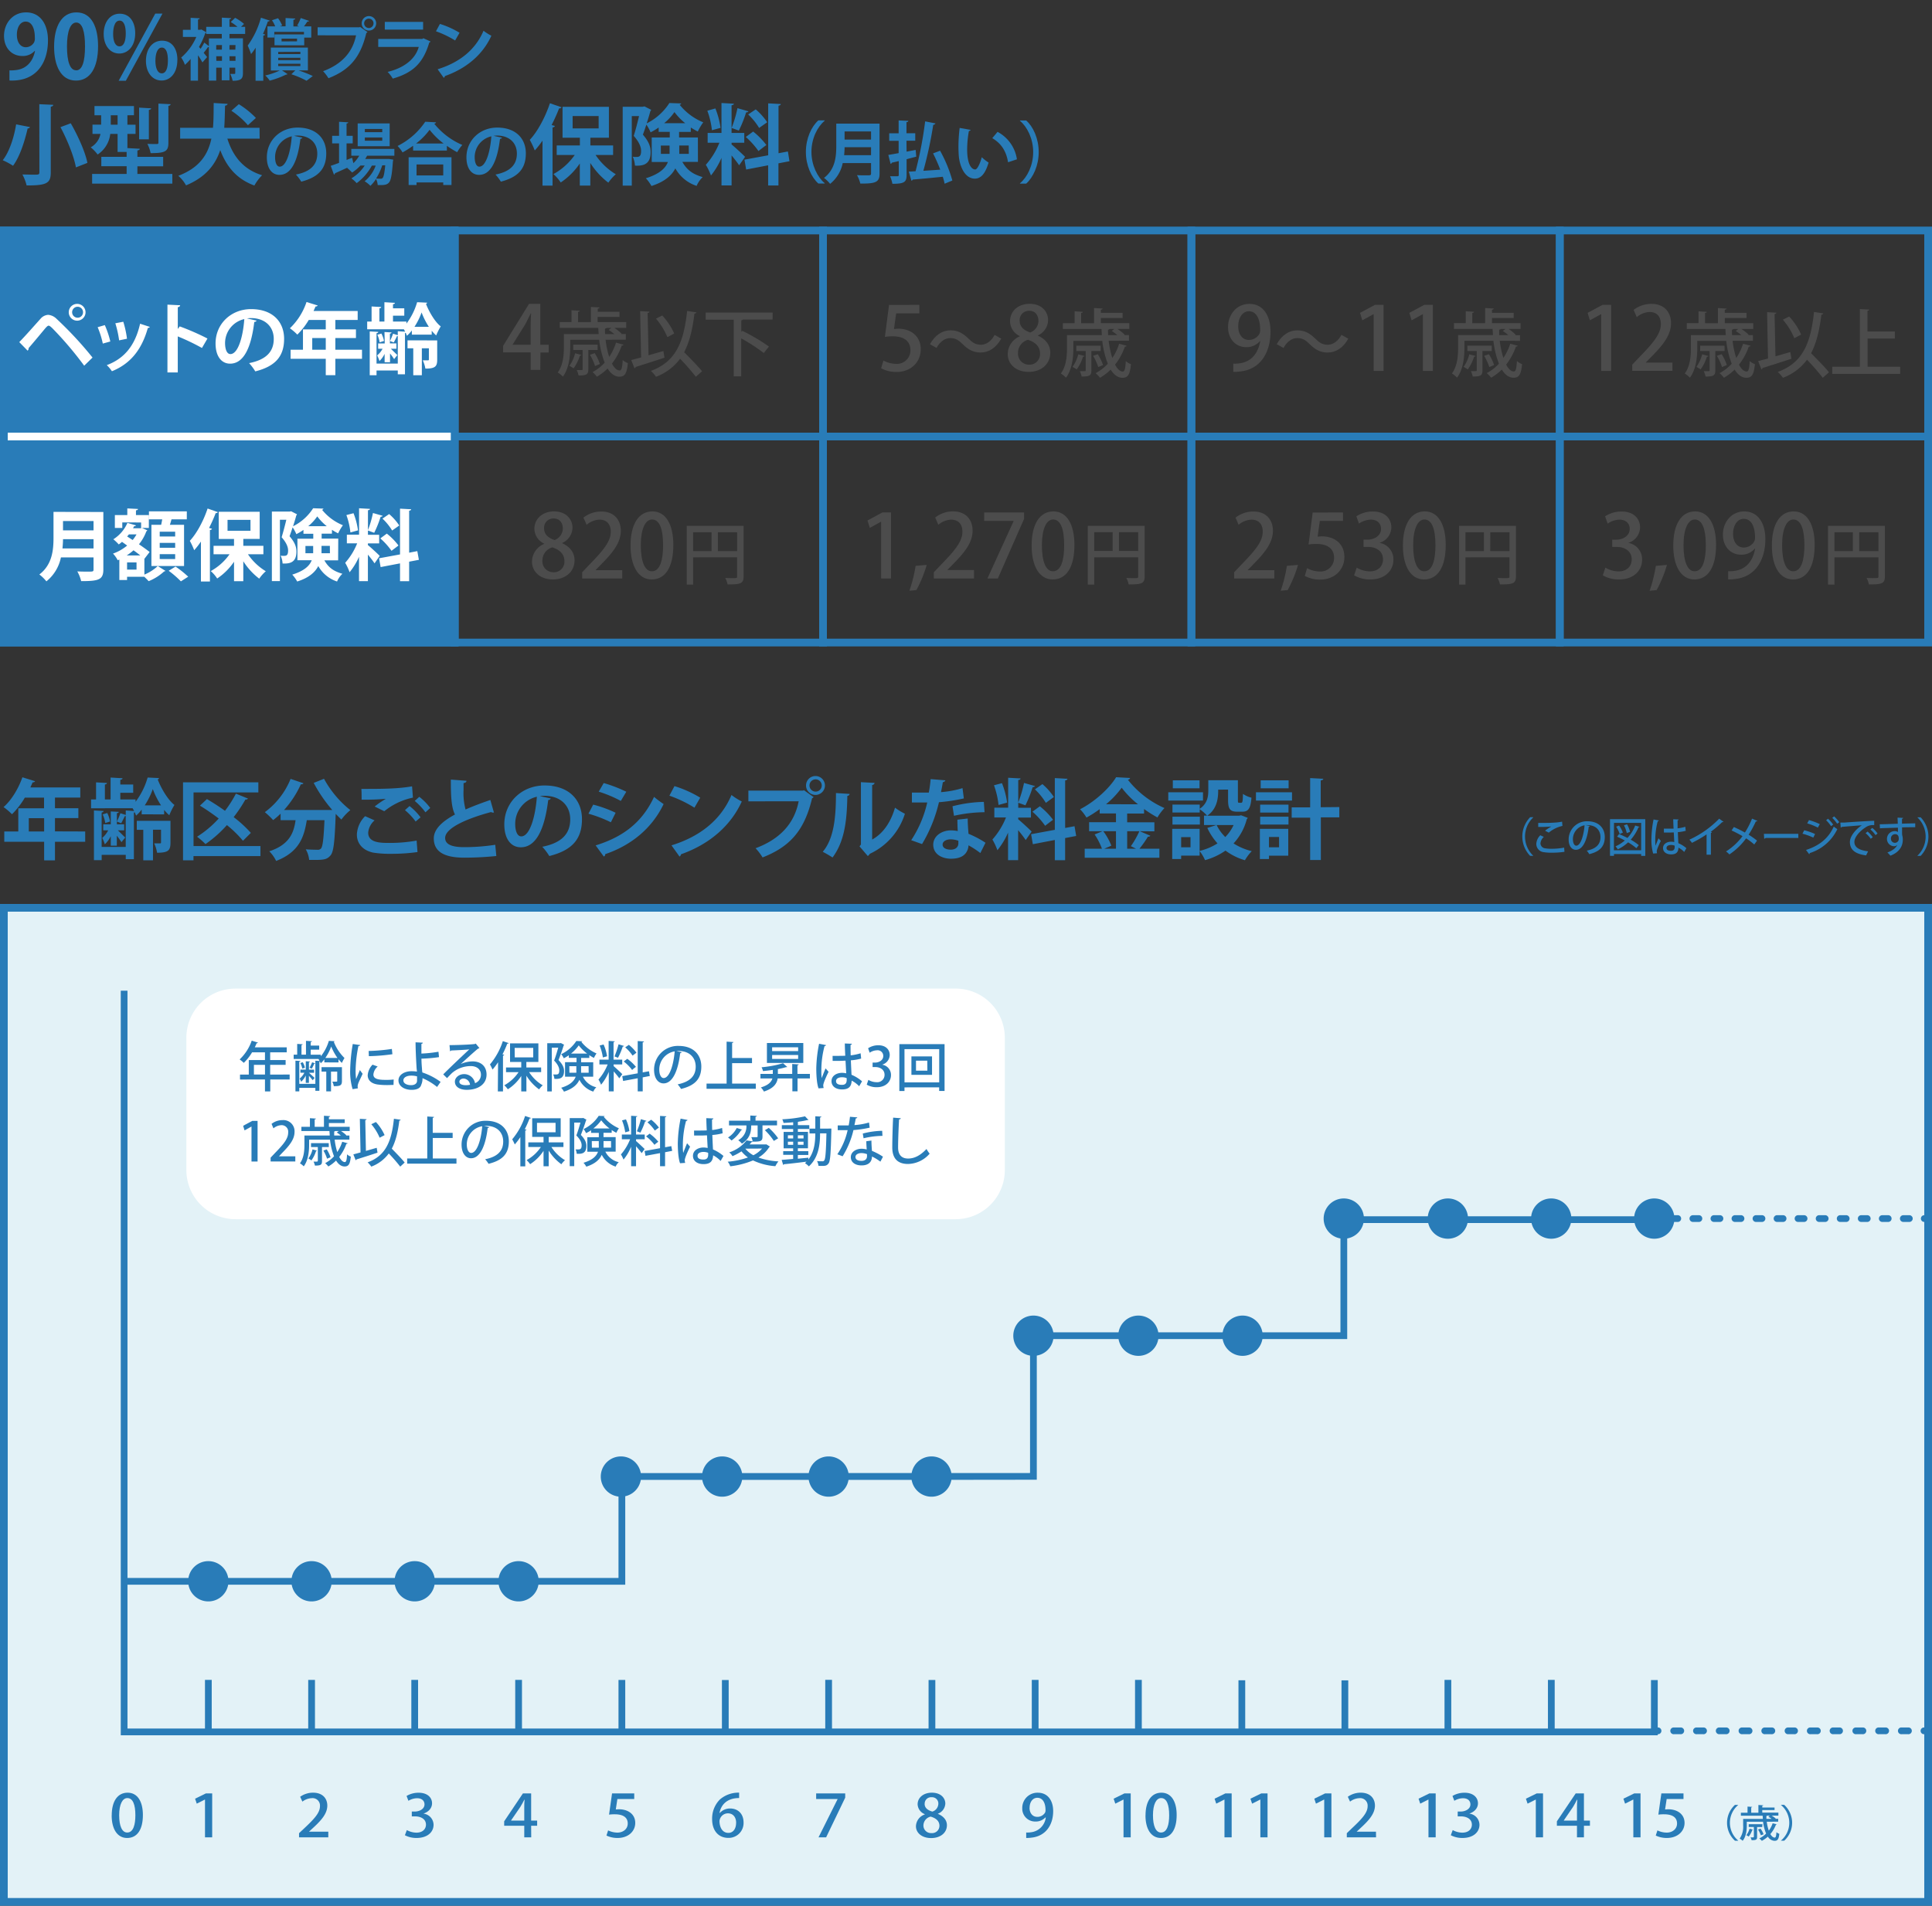 <svg id="レイヤー_1" data-name="レイヤー 1" xmlns="http://www.w3.org/2000/svg" viewBox="0 0 750 740"><rect x="0" y="0" width="750" height="740" fill="#333333" stroke="none"/><defs><style>.cls-1,.cls-3{fill:#297cb8;}.cls-1,.cls-6{stroke:#297cb8;}.cls-1,.cls-6,.cls-7{stroke-miterlimit:10;stroke-width:3px;}.cls-2{fill:#e3f2f7;}.cls-4{fill:#4c4c4c;}.cls-5{fill:#fff;}.cls-6,.cls-7{fill:none;}.cls-7{stroke:#fff;}</style></defs><title>入院・手術ペット保険スーパー_お手頃な保険料とシンプルな料金設定</title><rect class="cls-1" x="1.5" y="89.5" width="175" height="160"/><rect class="cls-2" x="1" y="352" width="747" height="386"/><rect class="cls-3" x="79.57" y="652.3" width="2.62" height="19.78"/><rect class="cls-3" x="119.65" y="652.31" width="2.62" height="19.78"/><rect class="cls-3" x="159.68" y="652.3" width="2.62" height="19.78"/><rect class="cls-3" x="200.01" y="652.3" width="2.62" height="19.78"/><rect class="cls-3" x="240.1" y="652.32" width="2.62" height="19.78"/><rect class="cls-3" x="280.25" y="652.35" width="2.62" height="19.78"/><rect class="cls-3" x="320.36" y="652.28" width="2.62" height="19.78"/><rect class="cls-3" x="360.47" y="652.34" width="2.62" height="19.78"/><rect class="cls-3" x="400.54" y="652.3" width="2.62" height="19.78"/><rect class="cls-3" x="440.62" y="652.3" width="2.62" height="19.78"/><rect class="cls-3" x="480.77" y="652.45" width="2.62" height="19.78"/><rect class="cls-3" x="520.77" y="652.48" width="2.62" height="19.78"/><rect class="cls-3" x="560.76" y="652.3" width="2.62" height="19.78"/><rect class="cls-3" x="600.91" y="652.3" width="2.62" height="19.78"/><rect class="cls-3" x="640.91" y="652.37" width="2.62" height="19.78"/><polygon class="cls-3" points="79.58 713.44 79.58 698.77 79.52 698.77 76.38 700.36 75.73 698.43 79.95 696.37 82.37 696.37 82.37 713.44 79.58 713.44"/><path class="cls-3" d="M43.37,704.94c0-5.57,2.31-8.84,6.18-8.84s5.92,3.49,5.92,8.66c0,5.78-2.28,8.93-6.12,8.93s-6-3.52-6-8.75m9.2-.09c0-4.06-.94-6.66-3.12-6.66-1.88,0-3.17,2.4-3.17,6.66s1.13,6.72,3.12,6.72c2.43,0,3.17-3.18,3.17-6.72"/><path class="cls-3" d="M127.44,713.44H116.09v-1.61l2-1.88c3.94-3.69,6.12-6.06,6.12-8.61a2.88,2.88,0,0,0-3.22-3.11,6.29,6.29,0,0,0-3.6,1.34l-.87-1.88a8.57,8.57,0,0,1,5-1.59c3.85,0,5.54,2.38,5.54,5,0,3.13-2.33,5.74-5.58,8.72l-1.54,1.43v0h7.51Z"/><path class="cls-3" d="M164.4,704.24a4.42,4.42,0,0,1,3.91,4.32c0,2.79-2.33,5.12-6.57,5.12a9.46,9.46,0,0,1-4.56-1.06l.75-2a8,8,0,0,0,3.69,1c2.65,0,3.74-1.59,3.74-3.1,0-2.21-2-3.22-4.23-3.22h-1.27v-1.88h1.21c1.62,0,3.72-.89,3.72-2.77,0-1.34-.94-2.4-2.92-2.4a6.69,6.69,0,0,0-3.32,1l-.72-1.88a9.08,9.08,0,0,1,4.68-1.25c3.5,0,5.21,1.93,5.21,4.1,0,1.75-1.19,3.27-3.32,4Z"/><path class="cls-3" d="M206.22,713.43h-2.7v-4.5h-7.8v-1.71L203,696.37h3.19v10.56h2.33v2h-2.33Zm-7.8-6.5h5.1v-5.12c0-1,0-2,.13-3h-.1c-.57,1.08-1,1.92-1.57,2.83l-3.56,5.2Z"/><path class="cls-3" d="M246.21,696.37v2.18h-6.54l-.62,4.05c.37,0,.72-.06,1.23-.06,3.4,0,6.32,1.81,6.32,5.3,0,3.28-2.74,5.84-6.81,5.84a9.67,9.67,0,0,1-4.36-.94l.64-2a8.42,8.42,0,0,0,3.62.86c2.1,0,4-1.31,4-3.54s-1.63-3.57-5-3.57a15.54,15.54,0,0,0-2.26.13l1.17-8.25Z"/><path class="cls-3" d="M279.4,704a5.31,5.31,0,0,1,4.07-1.76c3,0,5.18,2.06,5.18,5.41a5.77,5.77,0,0,1-5.9,6c-4,0-6.3-3-6.3-7.2a10.47,10.47,0,0,1,3-7.7,11,11,0,0,1,7.48-2.66l0,2.09c-5.3,0-7.21,3.31-7.61,5.82Zm6.37,3.81c0-2.23-1.24-3.69-3.2-3.69a3.3,3.3,0,0,0-3.27,3c.05,2.67,1.27,4.59,3.45,4.59,1.88,0,3-1.63,3-3.87"/><polygon class="cls-3" points="316.83 696.37 328.11 696.37 328.11 698.03 320.7 713.44 317.75 713.44 325.16 698.59 325.16 698.55 316.83 698.55 316.83 696.37"/><path class="cls-3" d="M359,704.44a4.31,4.31,0,0,1-2.78-3.81c0-2.72,2.4-4.53,5.52-4.53,3.57,0,5.23,2.15,5.23,4.22a4.4,4.4,0,0,1-2.87,3.94v.07c2,.82,3.49,2.31,3.49,4.39,0,3-2.58,5-6.09,5-3.82,0-5.93-2.17-5.93-4.57a5,5,0,0,1,3.43-4.6Zm5.69,4.53c0-1.9-1.39-3-3.42-3.58a3.59,3.59,0,0,0-2.8,3.4,2.94,2.94,0,0,0,3.1,3,2.85,2.85,0,0,0,3.12-2.85m-5.75-8.5c0,1.57,1.22,2.5,3,3a3.28,3.28,0,0,0,2.32-2.94,2.43,2.43,0,0,0-2.6-2.63,2.48,2.48,0,0,0-2.7,2.53"/><path class="cls-3" d="M405.82,705.71A5.07,5.07,0,0,1,402,707.3a5,5,0,0,1-5.16-5.19,5.9,5.9,0,0,1,6.06-6c3.81,0,5.94,3,5.94,7.16,0,5.46-3,9.75-8.47,10.29a11.76,11.76,0,0,1-2,.11v-2.11a8.65,8.65,0,0,0,1.83-.09,6.53,6.53,0,0,0,5.77-5.75ZM399.67,702c0,2,1.15,3.49,3,3.49a3.49,3.49,0,0,0,3-1.61,2.06,2.06,0,0,0,.2-1c0-2.81-1.07-4.8-3.18-4.8-1.78,0-3,1.63-3,3.92"/><polygon class="cls-3" points="436.15 713.44 436.15 698.77 436.1 698.77 432.95 700.36 432.31 698.43 436.52 696.37 438.94 696.37 438.94 713.44 436.15 713.44"/><path class="cls-3" d="M444.69,704.94c0-5.57,2.31-8.84,6.18-8.84s5.91,3.49,5.91,8.66c0,5.78-2.27,8.93-6.11,8.93s-6-3.52-6-8.75m9.2-.09c0-4.06-.94-6.66-3.12-6.66-1.88,0-3.17,2.4-3.17,6.66s1.13,6.72,3.12,6.72c2.43,0,3.17-3.18,3.17-6.72"/><polygon class="cls-3" points="475.34 713.44 475.34 698.77 475.29 698.77 472.14 700.36 471.5 698.43 475.71 696.37 478.13 696.37 478.13 713.44 475.34 713.44"/><polygon class="cls-3" points="489.27 713.44 489.27 698.77 489.21 698.77 486.06 700.36 485.42 698.43 489.64 696.37 492.06 696.37 492.06 713.44 489.27 713.44"/><polygon class="cls-3" points="514.06 713.44 514.06 698.77 514 698.77 510.85 700.36 510.21 698.43 514.43 696.37 516.85 696.37 516.85 713.44 514.06 713.44"/><path class="cls-3" d="M534.18,713.44H522.83v-1.61l1.95-1.88c3.94-3.69,6.13-6.06,6.13-8.61a2.89,2.89,0,0,0-3.23-3.11,6.25,6.25,0,0,0-3.59,1.34l-.87-1.88a8.55,8.55,0,0,1,5-1.59c3.84,0,5.53,2.38,5.53,5,0,3.13-2.33,5.74-5.57,8.72l-1.54,1.43v0h7.51Z"/><polygon class="cls-3" points="554.53 713.44 554.53 698.77 554.48 698.77 551.33 700.36 550.69 698.43 554.9 696.37 557.33 696.37 557.33 713.44 554.53 713.44"/><path class="cls-3" d="M570.41,704.24a4.42,4.42,0,0,1,3.92,4.32c0,2.79-2.33,5.12-6.57,5.12a9.46,9.46,0,0,1-4.56-1.06l.74-2a8,8,0,0,0,3.7,1c2.65,0,3.74-1.59,3.74-3.1,0-2.21-2-3.22-4.24-3.22h-1.26v-1.88h1.21c1.61,0,3.72-.89,3.72-2.77,0-1.34-.94-2.4-2.93-2.4a6.68,6.68,0,0,0-3.31,1l-.72-1.88a9.08,9.08,0,0,1,4.68-1.25c3.49,0,5.21,1.93,5.21,4.1,0,1.75-1.2,3.27-3.33,4Z"/><polygon class="cls-3" points="596.2 713.44 596.2 698.77 596.15 698.77 593 700.36 592.36 698.43 596.57 696.37 599 696.37 599 713.44 596.2 713.44"/><path class="cls-3" d="M614.88,713.43h-2.7v-4.5h-7.8v-1.71l7.31-10.85h3.19v10.56h2.33v2h-2.33Zm-7.8-6.5h5.1v-5.12c0-1,.05-2,.13-3h-.11c-.56,1.08-1,1.92-1.56,2.83l-3.56,5.2Z"/><polygon class="cls-3" points="634.06 713.44 634.06 698.77 634 698.77 630.85 700.36 630.21 698.43 634.43 696.37 636.85 696.37 636.85 713.44 634.06 713.44"/><path class="cls-3" d="M653.53,696.37v2.18H647l-.62,4.05c.37,0,.72-.06,1.23-.06,3.4,0,6.33,1.81,6.33,5.3,0,3.28-2.75,5.84-6.81,5.84a9.69,9.69,0,0,1-4.37-.94l.65-2a8.34,8.34,0,0,0,3.62.86c2.1,0,4-1.31,4-3.54s-1.63-3.57-5-3.57a15.54,15.54,0,0,0-2.26.13l1.17-8.25Z"/><path class="cls-3" d="M674.75,700.9a9,9,0,0,0,0,13.77v.08h-1.24a9.42,9.42,0,0,1,0-13.92h1.24Z"/><path class="cls-3" d="M685.85,707.39a16.84,16.84,0,0,0,.8,3.45,10.38,10.38,0,0,0,1.49-2.86l1.64.41-.38.17a12.34,12.34,0,0,1-2.15,3.6c.49.86,1.08,1.38,1.69,1.38.42,0,.59-.62.67-2.1a3.2,3.2,0,0,0,1.12.63c-.22,2.16-.7,2.72-1.87,2.72a3.18,3.18,0,0,1-2.57-1.63,11.41,11.41,0,0,1-2.34,1.63,6.46,6.46,0,0,0-1-.92,9.8,9.8,0,0,0,2.66-1.9,16.87,16.87,0,0,1-1.2-4.58H678.1v1.45c0,1.76-.23,4.27-1.6,5.94a5.73,5.73,0,0,0-1.16-.84,8.07,8.07,0,0,0,1.35-5.12v-2.54h7.64c0-.42-.06-.83-.07-1.24h-8.45v-1.16h2.58V701.5l1.8.1c0,.12-.12.2-.37.22v2.06h2.79v-3l1.89.11c0,.11-.13.2-.39.23v.63h4.77v1h-4.77v1h6.26V705h-2.61a9.41,9.41,0,0,1,1.58,1.14l-.11.1h1.06v1.11Zm-5.3,3.05-.33.16a8.39,8.39,0,0,1-1.38,2.54,6.05,6.05,0,0,0-.91-.53,7.25,7.25,0,0,0,1.25-2.52Zm3.55-1h-2v3.87c0,1-.34,1.24-2.13,1.24a4.67,4.67,0,0,0-.41-1.09h1.09l.2-.18v-3.85h-2v-1.08h5.34Zm-.65.63a9.58,9.58,0,0,1,1.17,2.18l-1.06.39a9.67,9.67,0,0,0-1.11-2.24Zm3.66-5.05h-1.06l-.34.15c0,.35,0,.72,0,1.09h2a9.49,9.49,0,0,0-1.25-.85Z"/><path class="cls-3" d="M691.39,714.67a9,9,0,0,0,0-13.77v-.07h1.24a9.41,9.41,0,0,1,0,13.91h-1.24Z"/><path class="cls-4" d="M211.27,211.11a6.5,6.5,0,0,1-3.82-5.72c0-4.09,3.31-6.81,7.6-6.81,4.91,0,7.19,3.23,7.19,6.33a6.63,6.63,0,0,1-4,5.92v.11c2.79,1.22,4.8,3.47,4.8,6.6,0,4.47-3.54,7.46-8.38,7.46-5.24,0-8.14-3.27-8.14-6.88a7.51,7.51,0,0,1,4.7-6.91Zm7.84,6.81c0-2.86-1.91-4.46-4.7-5.38a5.3,5.3,0,0,0-3.85,5.1,4.25,4.25,0,0,0,4.25,4.57,4.09,4.09,0,0,0,4.3-4.29m-7.9-12.77c0,2.35,1.66,3.74,4.08,4.56a4.92,4.92,0,0,0,3.2-4.43c0-2-1-3.95-3.57-3.95a3.58,3.58,0,0,0-3.71,3.82"/><path class="cls-4" d="M241.55,224.63H226v-2.42l2.68-2.83c5.42-5.55,8.42-9.09,8.42-12.94,0-2.48-1.2-4.66-4.43-4.66a8.3,8.3,0,0,0-4.94,2L226.49,201a11.13,11.13,0,0,1,6.92-2.38c5.27,0,7.59,3.57,7.59,7.45,0,4.7-3.21,8.62-7.67,13.11l-2.1,2.15v.07h10.32Z"/><path class="cls-4" d="M244.78,211.86c0-8.38,3.17-13.28,8.48-13.28s8.13,5.24,8.13,13c0,8.69-3.13,13.42-8.4,13.42s-8.21-5.28-8.21-13.14m12.63-.14c0-6.1-1.29-10-4.29-10-2.59,0-4.36,3.61-4.36,10s1.57,10.11,4.29,10.11c3.34,0,4.36-4.8,4.36-10.11"/><path class="cls-4" d="M288.66,204.18v19.66c0,2.83-1.31,3.09-6.21,3.09a8.44,8.44,0,0,0-.92-2.49c.87,0,1.7.06,2.41.06,2.15,0,2.2,0,2.2-.69v-7.4H269.07V227h-2.48V204.18ZM269.07,214h7.15v-7.31h-7.15Zm9.61,0h7.47v-7.31h-7.47Z"/><polygon class="cls-4" points="342.05 224.63 342.05 202.59 341.98 202.59 337.65 204.98 336.76 202.09 342.55 198.98 345.89 198.98 345.89 224.63 342.05 224.63"/><path class="cls-4" d="M359.75,219.35a49.37,49.37,0,0,1-4,9.77l-2.73.27a54.93,54.93,0,0,0,2.42-9.67Z"/><path class="cls-4" d="M378.11,224.63h-15.6v-2.42l2.69-2.83c5.42-5.55,8.41-9.09,8.41-12.94,0-2.48-1.19-4.66-4.42-4.66a8.19,8.19,0,0,0-4.94,2l-1.2-2.83a11.13,11.13,0,0,1,6.92-2.38c5.27,0,7.59,3.57,7.59,7.45,0,4.7-3.21,8.62-7.66,13.11l-2.11,2.15v.07h10.32Z"/><polygon class="cls-4" points="382.05 198.99 397.55 198.99 397.55 201.47 387.36 224.63 383.31 224.63 393.5 202.32 393.5 202.25 382.05 202.25 382.05 198.99"/><path class="cls-4" d="M400.48,211.86c0-8.38,3.16-13.28,8.47-13.28s8.14,5.24,8.14,13c0,8.69-3.13,13.42-8.41,13.42s-8.2-5.28-8.2-13.14m12.63-.14c0-6.1-1.29-10-4.3-10-2.58,0-4.35,3.61-4.35,10s1.56,10.11,4.29,10.11c3.33,0,4.36-4.8,4.36-10.11"/><path class="cls-4" d="M444.35,204.18v19.66c0,2.83-1.31,3.09-6.2,3.09a8.44,8.44,0,0,0-.92-2.49c.87,0,1.7.06,2.41.06,2.14,0,2.2,0,2.2-.69v-7.4H424.77V227h-2.49V204.18Zm-19.58,9.76h7.15v-7.3h-7.15Zm9.61,0h7.46v-7.3h-7.46Z"/><path class="cls-4" d="M494.69,224.63h-15.6v-2.42l2.69-2.83c5.42-5.55,8.41-9.09,8.41-12.94,0-2.48-1.19-4.66-4.42-4.66a8.19,8.19,0,0,0-4.94,2L479.64,201a11.1,11.1,0,0,1,6.91-2.38c5.28,0,7.6,3.57,7.6,7.45,0,4.7-3.21,8.62-7.67,13.11l-2.1,2.15v.07h10.31Z"/><path class="cls-4" d="M503.88,219.35a48,48,0,0,1-4,9.77l-2.73.27a54.71,54.71,0,0,0,2.42-9.67Z"/><path class="cls-4" d="M521.35,199v3.27h-9l-.85,6.1c.51,0,1-.1,1.71-.1,4.66,0,8.68,2.72,8.68,8,0,4.93-3.78,8.78-9.37,8.78a12.15,12.15,0,0,1-6-1.43l.89-3a10.69,10.69,0,0,0,5,1.29,5.23,5.23,0,0,0,5.48-5.31c0-3.31-2.25-5.38-6.81-5.38a18.89,18.89,0,0,0-3.1.2l1.6-12.4Z"/><path class="cls-4" d="M535.55,210.8a6.45,6.45,0,0,1,5.38,6.5c0,4.19-3.2,7.7-9,7.7a12.14,12.14,0,0,1-6.26-1.6l1-3a10.13,10.13,0,0,0,5.08,1.46c3.64,0,5.14-2.38,5.14-4.66,0-3.31-2.8-4.84-5.83-4.84h-1.73v-2.82H531c2.21,0,5.11-1.33,5.11-4.16,0-2-1.3-3.61-4-3.61a8.66,8.66,0,0,0-4.57,1.53l-1-2.82a11.58,11.58,0,0,1,6.43-1.87c4.8,0,7.15,2.89,7.15,6.16a6.39,6.39,0,0,1-4.56,6Z"/><path class="cls-4" d="M544.61,211.86c0-8.38,3.17-13.28,8.48-13.28s8.14,5.24,8.14,13c0,8.69-3.14,13.42-8.41,13.42s-8.21-5.28-8.21-13.14m12.63-.14c0-6.09-1.29-10-4.29-10-2.59,0-4.36,3.61-4.36,10s1.57,10.11,4.29,10.11c3.34,0,4.36-4.8,4.36-10.11"/><path class="cls-4" d="M588.49,204.18v19.66c0,2.83-1.31,3.09-6.21,3.09a8.44,8.44,0,0,0-.92-2.49c.87,0,1.7.06,2.41.06,2.15,0,2.2,0,2.2-.69v-7.4H568.9V227h-2.48V204.18ZM568.9,214h7.15v-7.31H568.9Zm9.61,0H586v-7.31h-7.47Z"/><path class="cls-4" d="M632.09,210.8a6.46,6.46,0,0,1,5.38,6.51c0,4.19-3.2,7.69-9,7.69a12.19,12.19,0,0,1-6.26-1.59l1-3a10.09,10.09,0,0,0,5.08,1.46c3.65,0,5.14-2.38,5.14-4.66,0-3.3-2.79-4.84-5.82-4.84h-1.74v-2.82h1.67c2.22,0,5.11-1.33,5.11-4.16,0-2-1.29-3.61-4-3.61a8.54,8.54,0,0,0-4.56,1.54l-1-2.83a11.67,11.67,0,0,1,6.44-1.87c4.8,0,7.14,2.89,7.14,6.16a6.39,6.39,0,0,1-4.56,6Z"/><path class="cls-4" d="M647.11,219.35a48.87,48.87,0,0,1-4,9.77l-2.73.28a56,56,0,0,0,2.41-9.67Z"/><path class="cls-4" d="M649.56,211.86c0-8.38,3.17-13.28,8.48-13.28s8.14,5.24,8.14,13c0,8.69-3.14,13.42-8.41,13.42s-8.21-5.28-8.21-13.14m12.64-.14c0-6.09-1.3-10-4.3-10-2.58,0-4.36,3.61-4.36,10s1.57,10.11,4.3,10.11c3.33,0,4.36-4.8,4.36-10.11"/><path class="cls-4" d="M681.23,213a6.71,6.71,0,0,1-5.32,2.39c-4.15,0-7.08-3.2-7.08-7.8,0-4.77,3.24-9,8.31-9,5.25,0,8.17,4.46,8.17,10.76,0,8.2-4,14.64-11.64,15.46a14.56,14.56,0,0,1-2.8.17V221.8a10.92,10.92,0,0,0,2.52-.14c5.56-.74,7.42-5.44,7.94-8.65Zm-8.45-5.65c0,3,1.57,5.25,4.16,5.25a4.69,4.69,0,0,0,4.08-2.42,3.26,3.26,0,0,0,.28-1.5c0-4.22-1.47-7.22-4.36-7.22-2.46,0-4.16,2.45-4.16,5.89"/><path class="cls-4" d="M687.84,211.86c0-8.38,3.16-13.28,8.47-13.28s8.14,5.24,8.14,13c0,8.69-3.13,13.42-8.41,13.42s-8.2-5.28-8.2-13.14m12.63-.14c0-6.09-1.3-10-4.3-10-2.58,0-4.36,3.61-4.36,10s1.57,10.11,4.3,10.11c3.33,0,4.36-4.8,4.36-10.11"/><path class="cls-4" d="M731.71,204.18v19.66c0,2.83-1.31,3.09-6.21,3.09a8.24,8.24,0,0,0-.91-2.49c.87,0,1.7.05,2.41.05,2.14,0,2.2,0,2.2-.67v-7.41H712.13V227h-2.49V204.18ZM712.13,214h7.15v-7.31h-7.15Zm9.61,0h7.46v-7.31h-7.46Z"/><path class="cls-4" d="M209.75,143.62H206v-6.78H195.31v-2.55L205.36,118h4.39v15.88H213v3h-3.2ZM199,133.85h7v-7.7c0-1.46.07-3,.17-4.46h-.14c-.78,1.63-1.43,2.89-2.14,4.26L199,133.78Z"/><path class="cls-4" d="M235.08,131.92a35.25,35.25,0,0,0,1.41,6.66,20.7,20.7,0,0,0,2.65-5.54l2.91.81c-.05.2-.32.32-.69.32a24.07,24.07,0,0,1-3.8,7c.86,1.67,1.9,2.68,3,2.68.74,0,1-1.21,1.17-4.06a6.26,6.26,0,0,0,2,1.21c-.4,4.18-1.24,5.27-3.31,5.27-1.81,0-3.34-1.21-4.55-3.17a20.67,20.67,0,0,1-4.15,3.17,12.43,12.43,0,0,0-1.7-1.79,17.33,17.33,0,0,0,4.72-3.66,35,35,0,0,1-2.13-8.87H221.36v2.79c0,3.41-.43,8.27-2.85,11.5a10.27,10.27,0,0,0-2-1.61c2.16-2.94,2.39-7,2.39-9.92v-5H232.4c-.06-.78-.12-1.59-.15-2.39H217.3v-2.25h4.55v-4.61l3.2.2c0,.23-.2.38-.66.43v4h5v-5.91l3.34.2c0,.23-.23.41-.68.47v1.21h8.44v2H232v2h11.09v2.25h-4.64a17.56,17.56,0,0,1,2.83,2.22l-.21.17h1.87v2.19Zm-9.4,5.9c-.05.21-.25.3-.57.3a17.16,17.16,0,0,1-2.45,4.92,14.43,14.43,0,0,0-1.61-1,14.15,14.15,0,0,0,2.21-4.87ZM232,135.9h-3.61v7.52c0,1.93-.61,2.39-3.77,2.39a10.31,10.31,0,0,0-.72-2.11c.89,0,1.67,0,1.93,0s.35-.08.35-.34V135.9h-3.64v-2.08H232Zm-1.13,1.23a18.8,18.8,0,0,1,2,4.21l-1.87.78a19.82,19.82,0,0,0-2-4.35Zm6.46-9.79h-1.88c-.08.14-.28.23-.6.28,0,.7,0,1.42.05,2.11h3.58a20,20,0,0,0-2.19-1.62Z"/><path class="cls-4" d="M257.52,136.3l.43,2.59c-4.09,1.36-8.44,2.74-11.2,3.6a.59.59,0,0,1-.44.52l-1.27-3.2c1.1-.28,2.39-.63,3.84-1l-.38-18,3.61.21c0,.25-.24.43-.7.51l.35,16.43Zm12.83-15a.75.75,0,0,1-.76.46c-.74,6.08-1.92,11-4,15,2.42,2.45,5.39,5.45,6.95,7.4l-2.42,2.14a88.8,88.8,0,0,0-6.11-7,20.67,20.67,0,0,1-9.34,7,15.24,15.24,0,0,0-2-2.28c9.51-3.49,12.77-10.86,14.07-23.28Zm-13.26,1.21a25.52,25.52,0,0,1,4.64,7l-2.65,1.41a27.21,27.21,0,0,0-4.44-7.21Z"/><path class="cls-4" d="M299.91,124.08h-11.5a1,1,0,0,1-.63.29v4.52l.37-.43a71.29,71.29,0,0,1,10.35,6.11l-2,2.51a67.64,67.64,0,0,0-8.76-5.68v14.73h-2.91v-22H273.94v-2.76h26Z"/><path class="cls-4" d="M356.89,118.38v3.27h-9l-.85,6.1c.51,0,1-.11,1.71-.11,4.66,0,8.68,2.73,8.68,8,0,4.94-3.78,8.79-9.37,8.79a12.15,12.15,0,0,1-6-1.43l.89-3a10.57,10.57,0,0,0,5,1.29,5.23,5.23,0,0,0,5.48-5.31c0-3.3-2.25-5.38-6.81-5.38a18.74,18.74,0,0,0-3.1.21l1.6-12.4Z"/><path class="cls-4" d="M388.69,131.49c-2,3.55-4.8,5.39-8,5.39-2.8,0-4.85-1.11-7-3.25-1.48-1.48-2.68-2.35-4.83-2.35s-4.09,1.53-5.3,3.82L361,133.66c2-3.56,4.79-5.4,8-5.4,2.8,0,4.84,1.12,7,3.26,1.48,1.47,2.68,2.35,4.82,2.35s4.09-1.54,5.3-3.83Z"/><path class="cls-4" d="M395.9,130.51a6.5,6.5,0,0,1-3.81-5.73c0-4.08,3.3-6.81,7.6-6.81,4.9,0,7.18,3.24,7.18,6.34a6.63,6.63,0,0,1-3.95,5.92v.11c2.79,1.22,4.8,3.47,4.8,6.6,0,4.46-3.54,7.46-8.38,7.46-5.24,0-8.14-3.27-8.14-6.88a7.51,7.51,0,0,1,4.7-6.91Zm7.84,6.81c0-2.86-1.91-4.46-4.7-5.38a5.3,5.3,0,0,0-3.85,5.1,4.26,4.26,0,0,0,4.26,4.57,4.09,4.09,0,0,0,4.29-4.29m-7.9-12.77c0,2.35,1.67,3.74,4.08,4.56a4.91,4.91,0,0,0,3.2-4.43c0-2-1-4-3.57-4a3.58,3.58,0,0,0-3.71,3.82"/><path class="cls-4" d="M430.39,132.32A35.08,35.08,0,0,0,431.8,139a20.63,20.63,0,0,0,2.65-5.53l2.91.8c-.05.21-.32.32-.68.32a24,24,0,0,1-3.81,7c.87,1.67,1.9,2.68,3,2.68.75,0,1-1.21,1.17-4.07a6,6,0,0,0,2,1.21c-.41,4.18-1.24,5.28-3.32,5.28-1.81,0-3.34-1.21-4.55-3.17a21,21,0,0,1-4.15,3.17,11.93,11.93,0,0,0-1.7-1.79,17.53,17.53,0,0,0,4.73-3.66,34.62,34.62,0,0,1-2.14-8.88H416.68v2.8c0,3.4-.44,8.27-2.86,11.5a10,10,0,0,0-2-1.62c2.16-2.93,2.39-7,2.39-9.91v-5h13.54c-.06-.77-.11-1.58-.14-2.39h-15V125.5h4.56v-4.62l3.19.2c0,.23-.2.38-.66.44v4h5v-5.91l3.33.2c0,.23-.23.4-.68.46v1.21h8.44v2h-8.44v2H438.4v2.24h-4.64a18.14,18.14,0,0,1,2.83,2.22l-.21.17h1.88v2.19ZM421,138.23c-.06.2-.26.29-.58.29a17.22,17.22,0,0,1-2.45,4.93,14.43,14.43,0,0,0-1.61-1,14.34,14.34,0,0,0,2.22-4.87Zm6.28-1.93h-3.6v7.52c0,1.93-.61,2.39-3.78,2.39a9.33,9.33,0,0,0-.72-2.1c.9,0,1.67,0,1.93,0s.35-.09.35-.35V136.3h-3.64v-2.07h9.46Zm-1.13,1.24a18.6,18.6,0,0,1,2.05,4.21l-1.87.78a19.42,19.42,0,0,0-2-4.36Zm6.46-9.8h-1.88c-.08.15-.28.23-.6.29,0,.69,0,1.41.06,2.1h3.57a19.75,19.75,0,0,0-2.18-1.61Z"/><path class="cls-4" d="M489.13,132.41a6.72,6.72,0,0,1-5.32,2.39c-4.15,0-7.08-3.2-7.08-7.8,0-4.77,3.24-9,8.31-9,5.25,0,8.17,4.47,8.17,10.76,0,8.21-4,14.65-11.64,15.46a13.75,13.75,0,0,1-2.8.17V141.2a10.92,10.92,0,0,0,2.52-.14c5.56-.75,7.43-5.45,7.94-8.65Zm-8.45-5.65c0,3,1.57,5.24,4.16,5.24a4.7,4.7,0,0,0,4.08-2.41,3.26,3.26,0,0,0,.28-1.5c0-4.22-1.47-7.22-4.36-7.22-2.46,0-4.16,2.45-4.16,5.89"/><path class="cls-4" d="M523.4,131.49c-1.95,3.55-4.79,5.4-8,5.4-2.8,0-4.85-1.12-7-3.26-1.48-1.48-2.68-2.36-4.83-2.36s-4.09,1.54-5.3,3.83l-2.65-1.44c2-3.56,4.79-5.39,8-5.39,2.8,0,4.84,1.11,7,3.25,1.47,1.47,2.68,2.35,4.82,2.35s4.09-1.54,5.3-3.83Z"/><polygon class="cls-4" points="533.25 144.02 533.25 121.99 533.18 121.99 528.85 124.38 527.96 121.48 533.75 118.38 537.1 118.38 537.1 144.02 533.25 144.02"/><polygon class="cls-4" points="552.38 144.02 552.38 121.99 552.32 121.99 547.99 124.38 547.1 121.48 552.89 118.38 556.23 118.38 556.23 144.02 552.38 144.02"/><path class="cls-4" d="M582.2,132.32a35.88,35.88,0,0,0,1.41,6.66,20.66,20.66,0,0,0,2.66-5.53l2.91.8c-.06.21-.32.32-.69.32a24.23,24.23,0,0,1-3.8,7c.86,1.67,1.9,2.68,3,2.68.75,0,1-1.21,1.18-4.07a6,6,0,0,0,2,1.21c-.4,4.18-1.24,5.28-3.31,5.28-1.82,0-3.35-1.21-4.56-3.17a20.48,20.48,0,0,1-4.15,3.17,11.93,11.93,0,0,0-1.7-1.79,17.53,17.53,0,0,0,4.73-3.66,34.64,34.64,0,0,1-2.13-8.88H568.49v2.8c0,3.4-.43,8.27-2.85,11.5a10.38,10.38,0,0,0-2-1.62c2.16-2.94,2.39-7,2.39-9.91v-5h13.55c-.07-.77-.12-1.58-.15-2.39h-15v-2.25H569v-4.61l3.2.2c0,.23-.2.38-.67.44v4h5v-5.9l3.34.2c0,.23-.23.4-.68.46v1.21h8.43v2h-8.43v2h11.09v2.25h-4.65A17.23,17.23,0,0,1,588.4,130l-.2.17h1.87v2.19Zm-9.39,5.91c-.06.2-.26.29-.57.29a17.24,17.24,0,0,1-2.46,4.93,13.56,13.56,0,0,0-1.61-1,14.34,14.34,0,0,0,2.22-4.87Zm6.29-1.93h-3.61v7.52c0,1.93-.61,2.39-3.78,2.39a9.81,9.81,0,0,0-.71-2.1c.89,0,1.67,0,1.93,0s.34-.08.34-.35V136.3h-3.63v-2.08h9.46ZM578,137.54a18.53,18.53,0,0,1,2,4.21l-1.86.78a20.36,20.36,0,0,0-2-4.36Zm6.46-9.8h-1.88c-.08.15-.28.23-.6.29,0,.69,0,1.41,0,2.1h3.57a18.85,18.85,0,0,0-2.18-1.61Z"/><polygon class="cls-4" points="621.59 144.02 621.59 121.99 621.52 121.99 617.19 124.38 616.31 121.48 622.1 118.38 625.44 118.38 625.44 144.02 621.59 144.02"/><path class="cls-4" d="M649.24,144h-15.6v-2.41l2.69-2.83c5.42-5.55,8.41-9.09,8.41-12.94,0-2.49-1.19-4.67-4.42-4.67a8.25,8.25,0,0,0-4.94,2l-1.2-2.82A11.07,11.07,0,0,1,641.1,118c5.27,0,7.59,3.58,7.59,7.46,0,4.7-3.2,8.61-7.66,13.11l-2.11,2.15v.07h10.32Z"/><path class="cls-4" d="M672.59,132.32A34.92,34.92,0,0,0,674,139a21,21,0,0,0,2.66-5.53l2.9.8c0,.2-.31.32-.68.32a24,24,0,0,1-3.81,7c.87,1.67,1.9,2.67,3,2.67.74,0,1-1.2,1.18-4.06a5.89,5.89,0,0,0,2,1.21c-.41,4.18-1.24,5.27-3.32,5.27-1.81,0-3.34-1.21-4.55-3.16a21,21,0,0,1-4.15,3.16,12.36,12.36,0,0,0-1.7-1.78,17.73,17.73,0,0,0,4.73-3.66,34.73,34.73,0,0,1-2.14-8.88H658.88v2.8c0,3.4-.44,8.27-2.86,11.5a10,10,0,0,0-2-1.62c2.16-2.93,2.39-7,2.39-9.91v-5h13.54c-.06-.78-.11-1.58-.14-2.39h-15v-2.25h4.56v-4.61l3.19.21c0,.23-.2.37-.66.43v4h5v-5.9l3.34.2c0,.23-.23.4-.69.46v1.21H678v2h-8.44v2H680.6v2.25H676a18.14,18.14,0,0,1,2.83,2.22l-.21.17h1.87v2.19Zm-9.4,5.91c-.05.2-.25.29-.57.29a17.22,17.22,0,0,1-2.45,4.93,14.43,14.43,0,0,0-1.61-1,14.43,14.43,0,0,0,2.22-4.87Zm6.29-1.93h-3.6v7.52c0,1.93-.61,2.4-3.78,2.4a9.07,9.07,0,0,0-.72-2.11c.9,0,1.67,0,1.93,0s.35-.09.35-.35V136.3H660v-2.07h9.46Zm-1.13,1.24a18.4,18.4,0,0,1,2,4.21l-1.87.78a19.42,19.42,0,0,0-2-4.36Zm6.46-9.8h-1.87c-.09.15-.29.23-.61.29,0,.69,0,1.41.06,2.1H676a19.75,19.75,0,0,0-2.18-1.61Z"/><path class="cls-4" d="M695,136.7l.43,2.6c-4.09,1.35-8.45,2.73-11.21,3.6a.61.61,0,0,1-.43.52l-1.28-3.2c1.1-.29,2.4-.64,3.83-1l-.36-18,3.6.2c0,.26-.23.43-.69.52l.34,16.42Zm12.82-15c-.09.26-.32.43-.76.46-.74,6.08-1.92,11-4,15,2.42,2.44,5.4,5.44,6.95,7.4l-2.42,2.13a86.83,86.83,0,0,0-6.11-7,20.6,20.6,0,0,1-9.34,7,15.69,15.69,0,0,0-2-2.27c9.51-3.49,12.76-10.86,14.06-23.29Zm-13.26,1.21a25.26,25.26,0,0,1,4.64,7l-2.65,1.41a27.07,27.07,0,0,0-4.44-7.2Z"/><path class="cls-4" d="M725,142.41h12.64v2.77H711.28v-2.77H722V120l3.63.21c0,.25-.23.43-.69.51v8h10.63v2.74H725Z"/><polygon class="cls-3" points="643.52 673.81 46.88 673.81 46.88 384.69 49.49 384.69 49.49 671.19 643.52 671.19 643.52 673.81"/><polygon class="cls-3" points="242.72 615.33 48.19 615.33 48.19 612.71 240.1 612.71 240.1 572.01 399.86 571.97 399.86 517.34 520.36 517.34 520.36 472.28 642.21 472.28 642.21 474.9 522.98 474.9 522.98 519.96 402.48 519.96 402.48 574.58 361.62 574.63 242.72 574.63 242.72 615.33"/><path class="cls-3" d="M88.69,614a7.82,7.82,0,1,1-7.81-7.81A7.81,7.81,0,0,1,88.69,614"/><path class="cls-3" d="M128.77,614a7.82,7.82,0,1,1-7.81-7.81,7.81,7.81,0,0,1,7.81,7.81"/><path class="cls-3" d="M168.8,614a7.82,7.82,0,1,1-7.81-7.81A7.81,7.81,0,0,1,168.8,614"/><path class="cls-3" d="M209.13,614a7.82,7.82,0,1,1-7.81-7.81,7.81,7.81,0,0,1,7.81,7.81"/><path class="cls-3" d="M248.86,573.35a7.82,7.82,0,1,1-7.81-7.82,7.81,7.81,0,0,1,7.81,7.82"/><path class="cls-3" d="M288.17,573.35a7.82,7.82,0,1,1-7.81-7.82,7.81,7.81,0,0,1,7.81,7.82"/><path class="cls-3" d="M409,518.66a7.82,7.82,0,1,1-7.81-7.82,7.81,7.81,0,0,1,7.81,7.82"/><path class="cls-3" d="M449.75,518.66a7.82,7.82,0,1,1-7.82-7.82,7.82,7.82,0,0,1,7.82,7.82"/><path class="cls-3" d="M490.17,518.66a7.82,7.82,0,1,1-7.81-7.82,7.81,7.81,0,0,1,7.81,7.82"/><path class="cls-3" d="M529.48,473.17a7.82,7.82,0,1,1-7.81-7.81,7.82,7.82,0,0,1,7.81,7.81"/><path class="cls-3" d="M569.88,473.17a7.82,7.82,0,1,1-7.81-7.81,7.81,7.81,0,0,1,7.81,7.81"/><path class="cls-3" d="M610,473.17a7.82,7.82,0,1,1-7.81-7.81,7.81,7.81,0,0,1,7.81,7.81"/><path class="cls-3" d="M650,473.17a7.82,7.82,0,1,1-7.81-7.81,7.82,7.82,0,0,1,7.81,7.81"/><path class="cls-3" d="M329.49,573.35a7.82,7.82,0,1,1-7.82-7.82,7.82,7.82,0,0,1,7.82,7.82"/><path class="cls-3" d="M369.43,573.35a7.82,7.82,0,1,1-7.81-7.82,7.81,7.81,0,0,1,7.81,7.82"/><path class="cls-3" d="M651.34,474.48H650a1.31,1.31,0,1,1,0-2.62h1.31a1.31,1.31,0,0,1,0,2.62Z"/><path class="cls-3" d="M667.68,474.48h-2.33a1.31,1.31,0,0,1,0-2.62h2.33a1.31,1.31,0,1,1,0,2.62Zm-8.17,0h-2.33a1.31,1.31,0,1,1,0-2.62h2.33a1.31,1.31,0,1,1,0,2.62Z"/><path class="cls-3" d="M741.2,474.48h-2.33a1.31,1.31,0,0,1,0-2.62h2.33a1.31,1.31,0,0,1,0,2.62Zm-8.17,0H730.7a1.31,1.31,0,0,1,0-2.62H733a1.31,1.31,0,1,1,0,2.62Zm-8.17,0h-2.33a1.31,1.31,0,1,1,0-2.62h2.33a1.31,1.31,0,0,1,0,2.62Zm-8.17,0h-2.33a1.31,1.31,0,0,1,0-2.62h2.33a1.31,1.31,0,0,1,0,2.62Zm-8.16,0h-2.34a1.31,1.31,0,0,1,0-2.62h2.34a1.31,1.31,0,1,1,0,2.62Zm-8.17,0H698a1.31,1.31,0,1,1,0-2.62h2.34a1.31,1.31,0,0,1,0,2.62Zm-8.17,0h-2.34a1.31,1.31,0,0,1,0-2.62h2.34a1.31,1.31,0,0,1,0,2.62Zm-8.17,0h-2.34a1.31,1.31,0,1,1,0-2.62H684a1.31,1.31,0,1,1,0,2.62Zm-8.17,0h-2.34a1.31,1.31,0,1,1,0-2.62h2.34a1.31,1.31,0,0,1,0,2.62Z"/><path class="cls-3" d="M748.35,474.48H747a1.31,1.31,0,1,1,0-2.62h1.31a1.31,1.31,0,0,1,0,2.62Z"/><path class="cls-3" d="M643.53,673.39h-1.31a1.31,1.31,0,1,1,0-2.61h1.31a1.31,1.31,0,1,1,0,2.61Z"/><path class="cls-3" d="M661.2,673.39h-2.52a1.31,1.31,0,1,1,0-2.61h2.52a1.31,1.31,0,1,1,0,2.61Zm-8.84,0h-2.52a1.31,1.31,0,1,1,0-2.61h2.52a1.31,1.31,0,1,1,0,2.61Z"/><path class="cls-3" d="M740.74,673.39h-2.53a1.31,1.31,0,1,1,0-2.61h2.53a1.31,1.31,0,1,1,0,2.61Zm-8.84,0h-2.52a1.31,1.31,0,1,1,0-2.61h2.52a1.31,1.31,0,1,1,0,2.61Zm-8.84,0h-2.52a1.31,1.31,0,1,1,0-2.61h2.52a1.31,1.31,0,1,1,0,2.61Zm-8.83,0H711.7a1.31,1.31,0,1,1,0-2.61h2.53a1.31,1.31,0,0,1,0,2.61Zm-8.84,0h-2.53a1.31,1.31,0,1,1,0-2.61h2.53a1.31,1.31,0,1,1,0,2.61Zm-8.84,0H694a1.31,1.31,0,0,1,0-2.61h2.53a1.31,1.31,0,1,1,0,2.61Zm-8.84,0h-2.52a1.31,1.31,0,1,1,0-2.61h2.52a1.31,1.31,0,1,1,0,2.61Zm-8.84,0h-2.52a1.31,1.31,0,1,1,0-2.61h2.52a1.31,1.31,0,1,1,0,2.61Zm-8.83,0h-2.53a1.31,1.31,0,1,1,0-2.61H670a1.31,1.31,0,1,1,0,2.61Z"/><path class="cls-3" d="M748.35,673.39H747a1.31,1.31,0,1,1,0-2.61h1.31a1.31,1.31,0,0,1,0,2.61Z"/><path class="cls-5" d="M371,473.41H91.42a19.07,19.07,0,0,1-19.07-19.07v-51.4a19.07,19.07,0,0,1,19.07-19.07H371a19.07,19.07,0,0,1,19.07,19.07v51.4A19.07,19.07,0,0,1,371,473.41"/><path class="cls-3" d="M112.44,417.25v1.92h-7.52v4.63h-2.06v-4.63H93.17v-1.92h3.41v-5.64h6.28v-3h-5a18.78,18.78,0,0,1-3.23,4.1,14.52,14.52,0,0,0-1.6-1.34,18.15,18.15,0,0,0,4.69-7.29l2.42.76a.45.45,0,0,1-.52.23c-.21.54-.46,1.09-.71,1.61h12.4v1.93h-6.43v3h6v1.87h-6v3.77Zm-13.87,0h4.3v-3.77h-4.3Z"/><path class="cls-3" d="M125.91,412.52v-1.2a10,10,0,0,1-1.4,1.55l-.29-.65-.24.07v11.26h-1.56v-1.13h-6.24v1.36h-1.49V411.85l1.93.12c0,.15-.15.25-.44.29v8.61h6.24v-9l1.67.1c-.14-.27-.32-.54-.46-.77H114v-1.68h1.37v-4.17l2.11.13c0,.17-.12.27-.44.31v3.73h1.74v-5.36l2.33.14c0,.17-.15.28-.49.32V406h3.29v1.59h-3.29v1.95h3.92v.63a17.55,17.55,0,0,0,3.12-6l2.24.12-.29.32a18,18,0,0,0,4.12,6.22,14.24,14.24,0,0,0-1,1.9,10.86,10.86,0,0,1-1.32-1.44v1.26Zm-7.2,2.82v-3.26l1.61.1c0,.15-.12.23-.39.27v2.89h2v1.22h-2c.51.42,1.87,1.67,2.2,2l-.75.9a20.25,20.25,0,0,0-1.46-1.72v2.75h-1.22v-2.89a8.72,8.72,0,0,1-1.8,2.47,7.49,7.49,0,0,0-.57-1.26,7,7,0,0,0,1.83-2.28h-1.55v-1.22Zm-1.36-.42a8.79,8.79,0,0,0-.75-2.15l.93-.3a6.93,6.93,0,0,1,.83,2.12Zm5.05-2-.42.16c-.23.55-.62,1.3-.92,1.87l-.89-.34a19.87,19.87,0,0,0,1-2.13Zm10.34,1.46v5.38c0,1.78-.73,2-3.16,2A6.28,6.28,0,0,0,129,420c.46,0,.86,0,1.18,0,.65,0,.73,0,.73-.27v-3.64h-2.41v7.69h-1.84v-7.69h-1.84v-1.72ZM131,410.8a22,22,0,0,1-2.43-4.44,18.75,18.75,0,0,1-2.28,4.44Z"/><path class="cls-3" d="M139.81,405.79c0,.23-.25.36-.67.38a50.31,50.31,0,0,0-1.09,9.3,23.18,23.18,0,0,0,.19,3.54c.34-.82,1.19-2.79,1.46-3.5l1.07,1.44c-.77,1.78-1.46,3-1.75,3.92a3.35,3.35,0,0,0-.18,1,2.78,2.78,0,0,0,.11.72l-2.07.33a23.32,23.32,0,0,1-.94-7.35,66.68,66.68,0,0,1,1-10.18Zm12.95,15.48c-.75,0-1.51.06-2.29.06a27.67,27.67,0,0,1-3.8-.21c-2.73-.37-3.93-1.86-3.93-3.6a6.64,6.64,0,0,1,1.88-4.11l2,.72a4.62,4.62,0,0,0-1.67,3.12c0,1.95,2.62,2.07,5,2.07a24.79,24.79,0,0,0,2.88-.15Zm-9.64-13.18a70.35,70.35,0,0,0,9-.79l.21,2.05a74.74,74.74,0,0,1-9.14.76Z"/><path class="cls-3" d="M169.67,422.07a23.15,23.15,0,0,0-5.66-3.42,5.78,5.78,0,0,1-.5,2.6c-.27,1.09-1.38,1.94-3.71,1.94-2.8,0-5.07-1.4-5.11-3.62s2.33-3.6,5-3.62a14.63,14.63,0,0,1,2.16.15c0-.44-.09-.84-.12-1.22-.18-2.76-.41-7.43-.41-10.15l2.81.14c0,.21-.17.4-.54.48l0,3.75a50.3,50.3,0,0,0,6.62-.71l.21,2.09a54.4,54.4,0,0,1-6.81.59c0,1.51.12,2.83.21,4,0,.42.1.9.12,1.36a25.15,25.15,0,0,1,7.1,3.67Zm-10.08-4.4c-1.78,0-3,.77-3,1.84,0,1.26,1.46,1.86,3,1.86,1.34,0,2.31-.6,2.31-1.74,0-.6,0-1.19,0-1.67a8,8,0,0,0-2.28-.29"/><path class="cls-3" d="M178.89,413.14a12,12,0,0,1,4.58-1c3.25,0,5.41,1.93,5.41,5.11,0,3.79-3.31,5.93-7.68,5.93-2.73,0-4.61-1.18-4.61-3.17,0-1.61,1.63-2.93,3.58-2.93a4.29,4.29,0,0,1,4.23,3.52,3.48,3.48,0,0,0,2.3-3.31c0-2-1.57-3.33-3.93-3.33a11.22,11.22,0,0,0-7.29,2.68c-.55.53-1.39,1.39-1.93,2l-1.49-1.46c1.66-1.72,7.29-7.08,10.12-9.7-1.11.15-5,.34-7,.42l-.47.33-.21-2.41c2.76,0,8.42-.21,9.86-.44l.32-.16,1.44,1.76-.58.23c-1.28,1-4.92,4.35-6.62,5.88Zm2,8.25a9.94,9.94,0,0,0,1.57-.16A2.65,2.65,0,0,0,180,418.8c-.88,0-1.67.48-1.67,1.25,0,1.07,1.44,1.34,2.57,1.34"/><path class="cls-3" d="M193.35,412.47a26.83,26.83,0,0,1-2.15,2.85c-.2-.48-.7-1.48-1-2a26.89,26.89,0,0,0,5-9.06l2.26.77c-.08.17-.26.23-.54.23a39.28,39.28,0,0,1-1.85,4.14l.65.2c0,.16-.17.27-.46.31v13.89h-2Zm16.73,3.84h-4.67a15.7,15.7,0,0,0,5.28,5.12,7.85,7.85,0,0,0-1.4,1.58,18.54,18.54,0,0,1-4.94-5.32v6.11h-2v-6a17.11,17.11,0,0,1-5.22,5.17,8.42,8.42,0,0,0-1.36-1.56,15.76,15.76,0,0,0,5.53-5.09h-4.86V414.5h5.91v-2.13H198v-7.23H209v7.23h-4.67v2.13h5.73Zm-10.26-5.72H207V406.9h-7.21Z"/><path class="cls-3" d="M217.72,405l1.28.69-.19.27c-.51,1.66-1.3,3.9-2,5.66,1.58,1.63,2.15,2.91,2.15,4.23,0,3.18-2.1,3.14-3.75,3.07a4.82,4.82,0,0,0-.45-1.69c.34,0,.68,0,.95,0,.82,0,1.4-.08,1.4-1.61,0-1.05-.56-2.31-2-3.81.59-1.51,1.17-3.5,1.59-5H214.2V423.8h-1.76V405.08h5Zm12.56,13.09h-4a7.71,7.71,0,0,0,5.21,4.1,4.65,4.65,0,0,0-1.16,1.68,9.07,9.07,0,0,1-5.4-4.59c-.82,1.82-2.53,3.5-6,4.61a6.62,6.62,0,0,0-1.08-1.51c3.6-1.11,5-2.64,5.63-4.29h-4.13v-5.64h4.46v-1.69h-3v-1a15,15,0,0,1-1.95,1.17,7.27,7.27,0,0,0-1-1.59,14.41,14.41,0,0,0,5.87-5.13l2.33.11-.36.27a15.36,15.36,0,0,0,5.87,4.46,9.73,9.73,0,0,0-1,1.74,15.73,15.73,0,0,1-1.8-1.07v1.07h-3.18v1.69h4.7Zm-9.23-1.55h2.68a7.47,7.47,0,0,0,0-.94V414h-2.72Zm6.87-7.44a16.13,16.13,0,0,1-3.25-3.18,14.75,14.75,0,0,1-3,3.18Zm.57,4.9h-2.91v1.64c0,.29,0,.6,0,.9h2.94Z"/><path class="cls-3" d="M238.24,414c.71.59,2.87,2.6,3.33,3.1l-1.16,1.61a31.33,31.33,0,0,0-2.17-2.68v7.75h-1.91V416.2a19.23,19.23,0,0,1-3,5,11.72,11.72,0,0,0-1-2,20.28,20.28,0,0,0,3.56-5.88h-3.2v-1.86h3.58v-7.27l2.39.15c0,.16-.17.27-.48.33v6.79h3.37v1.86h-3.37Zm-3.93-8.42a17.65,17.65,0,0,1,1.35,4.57l-1.63.46a20,20,0,0,0-1.25-4.63Zm7.95.57c-.07.14-.23.23-.51.23a27.42,27.42,0,0,1-1.84,4.35c-.37-.14-1-.39-1.36-.52a31.73,31.73,0,0,0,1.57-4.71Zm10,11.66-2.76.53v5.44h-1.94v-5.09l-5.67,1.05-.33-1.88,6-1.09V404.24l2.44.15c0,.17-.16.29-.5.35v11.67l2.43-.44Zm-8.75-6.68a17.19,17.19,0,0,1,3.37,3.14,12,12,0,0,0-1.49,1.2,16.5,16.5,0,0,0-3.26-3.29Zm.61-5.42a15.48,15.48,0,0,1,2.95,3.05l-1.51,1.14a15.55,15.55,0,0,0-2.86-3.21Z"/><path class="cls-3" d="M264.61,408.6a.55.55,0,0,1-.56.33c-.82,6.87-2.95,11.75-6.47,11.75-2,0-3.67-1.86-3.67-5.29a9.23,9.23,0,0,1,9.51-9.26c6,0,8.83,3.66,8.83,8,0,5-2.69,7.43-7.87,8.71a13.34,13.34,0,0,0-1.31-1.78c4.79-1,7-3.25,7-6.87,0-3.42-2.27-6.09-6.64-6.09-.3,0-.56,0-.86,0Zm-2.68-.36a7.15,7.15,0,0,0-6,7.08c0,2,.72,3.29,1.69,3.29,2.26,0,3.86-5.05,4.29-10.37"/><path class="cls-3" d="M284.21,420.77h9.19v2H274.28v-2h7.79v-16.3l2.64.15c0,.19-.17.31-.5.37v5.83h7.72v2h-7.72Z"/><path class="cls-3" d="M314.4,417v1.76h-4.8v5h-2v-5h-5.7c-.33,2-1.57,3.87-5.35,5.09a6.69,6.69,0,0,0-1.18-1.6c3-.9,4.08-2.18,4.48-3.49h-4.65V417H300v-1.55c-1.26.18-2.58.33-3.81.46a6.42,6.42,0,0,0-.55-1.49,42.1,42.1,0,0,0,8.34-1.57l1.63,1.45c-.08.08-.14.08-.48.08a29.8,29.8,0,0,1-3.16.75V417h5.57v-3.86l2.51.17c0,.17-.14.29-.48.34V417Zm-2.56-4.26H297.72V405h14.12Zm-2-6.09h-10.1v1.49h10.1Zm0,3h-10.1v1.53h10.1Z"/><path class="cls-3" d="M317.76,422.61c-.63-1.57-.88-4.88-.88-7.71a52.51,52.51,0,0,1,1.09-9.61l2.7.52a.59.59,0,0,1-.58.38,36.16,36.16,0,0,0-1.24,9.7,18.07,18.07,0,0,0,.13,2.74c.37-1,1.12-2.89,1.5-3.77l1.17,1.32c-.2.42-2.07,4.19-2.07,5.3a4.11,4.11,0,0,0,.17,1ZM323.21,410c.9,0,4,0,4.92-.06-.09-1.72-.15-3.21-.17-4.76l2.74.11c0,.21-.19.38-.52.44,0,1.19,0,2.2.06,4.06a20.8,20.8,0,0,0,3.85-.8l.21,2.06a21.33,21.33,0,0,1-4,.67c.09,2.09.19,4.25.26,5.61a15.51,15.51,0,0,1,4.08,2.54l-1.11,1.92a10.92,10.92,0,0,0-2.91-2.18c-.11,2.1-.94,3.42-3.73,3.42-2.52,0-4.1-1.3-4.1-3.21,0-2.16,2.07-3.24,4.12-3.24a8,8,0,0,1,1.59.19c-.08-1.2-.16-3.15-.27-4.91-.63,0-1.42.07-2,.07h-3Zm5.46,8.63a5,5,0,0,0-1.76-.34c-1.13,0-2.36.4-2.36,1.51s1,1.45,2.32,1.45,1.82-.67,1.82-2Z"/><path class="cls-3" d="M342.57,413.44a4,4,0,0,1,3.31,4c0,2.57-2,4.73-5.55,4.73a7.43,7.43,0,0,1-3.86-1l.63-1.86a6.19,6.19,0,0,0,3.12.9,2.83,2.83,0,0,0,3.16-2.87c0-2-1.72-3-3.58-3h-1.06v-1.74h1c1.36,0,3.14-.82,3.14-2.55a2.18,2.18,0,0,0-2.47-2.22,5.35,5.35,0,0,0-2.81.94l-.6-1.74a7.16,7.16,0,0,1,4-1.15c2.95,0,4.39,1.78,4.39,3.79a4,4,0,0,1-2.8,3.69Z"/><path class="cls-3" d="M349.13,405.44h17.55v18.19h-2.1v-1.4H351.12v1.4h-2Zm2,14.84h13.47v-12.9H351.12Zm2.68-10.07h8v7.16h-8Zm6.16,1.66h-4.38v3.87H360Z"/><polygon class="cls-3" points="97.63 451.01 97.63 437.46 97.58 437.46 94.93 438.93 94.39 437.14 97.94 435.24 99.99 435.24 99.99 451.01 97.63 451.01"/><path class="cls-3" d="M114.64,451h-9.59v-1.49l1.65-1.74c3.33-3.41,5.17-5.59,5.17-8a2.54,2.54,0,0,0-2.72-2.86,5.09,5.09,0,0,0-3,1.23l-.73-1.74a6.83,6.83,0,0,1,4.25-1.46,4.33,4.33,0,0,1,4.67,4.58c0,2.89-2,5.3-4.72,8.07L108.3,449V449h6.34Z"/><path class="cls-3" d="M129.92,442.51a25.14,25.14,0,0,0,1,4.83,15,15,0,0,0,1.93-4l2.11.59c0,.15-.23.23-.5.23a17.26,17.26,0,0,1-2.77,5.07c.64,1.21,1.39,2,2.18,2,.55,0,.76-.88.86-3a4.22,4.22,0,0,0,1.45.88c-.29,3-.9,3.83-2.41,3.83-1.32,0-2.43-.88-3.31-2.3a14.81,14.81,0,0,1-3,2.3,8.77,8.77,0,0,0-1.23-1.29,12.76,12.76,0,0,0,3.44-2.66,25.31,25.31,0,0,1-1.56-6.45H120v2c0,2.47-.32,6-2.08,8.35a7.63,7.63,0,0,0-1.48-1.17c1.56-2.13,1.74-5.07,1.74-7.2v-3.6H128c0-.57-.09-1.16-.11-1.74H117v-1.64h3.31v-3.35l2.33.15c0,.17-.15.27-.48.31v2.89h3.6v-4.29l2.43.15c0,.16-.17.29-.51.33v.88h6.14v1.47h-6.14v1.46h8.07v1.64h-3.38a12.76,12.76,0,0,1,2.06,1.61l-.15.13h1.36v1.59Zm-6.84,4.29-.41.21a12.62,12.62,0,0,1-1.78,3.58,10.73,10.73,0,0,0-1.17-.75,10.15,10.15,0,0,0,1.6-3.54Zm4.57-1.4H125v5.46c0,1.41-.44,1.74-2.74,1.74a7.35,7.35,0,0,0-.54-1.53c.66,0,1.22,0,1.41,0l.25-.25V445.4h-2.64v-1.51h6.87Zm-.81.9a13.72,13.72,0,0,1,1.48,3.06l-1.36.56a14.28,14.28,0,0,0-1.42-3.16Zm4.69-7.12h-1.37l-.43.21c0,.5,0,1,0,1.53h2.59a13.91,13.91,0,0,0-1.59-1.18Z"/><path class="cls-3" d="M146.24,445.69l.31,1.89c-3,1-6.13,2-8.14,2.61l-.31.38-.93-2.32,2.79-.76-.27-13.05,2.61.15c0,.19-.16.32-.5.38l.25,11.93Zm9.32-10.89a.54.54,0,0,1-.54.33c-.55,4.42-1.4,8-2.93,10.89,1.75,1.79,3.91,4,5,5.39L155.37,453a65.31,65.31,0,0,0-4.44-5.11,15,15,0,0,1-6.79,5.11,11.29,11.29,0,0,0-1.43-1.66c6.9-2.53,9.27-7.89,10.21-16.92Zm-9.63.88a18.6,18.6,0,0,1,3.37,5.09l-1.93,1a19.47,19.47,0,0,0-3.23-5.23Z"/><path class="cls-3" d="M168,449.84h9.2v2H158.06v-2h7.8v-16.3l2.63.15c0,.19-.16.31-.5.38v5.82h7.73v2H168Z"/><path class="cls-3" d="M189.88,437.67a.53.53,0,0,1-.56.33c-.81,6.87-2.95,11.75-6.47,11.75-2,0-3.67-1.86-3.67-5.29a9.23,9.23,0,0,1,9.51-9.26c6,0,8.84,3.66,8.84,8,0,5-2.7,7.43-7.87,8.71a14.45,14.45,0,0,0-1.32-1.78c4.8-.94,7-3.25,7-6.87,0-3.42-2.26-6.09-6.63-6.09-.3,0-.57,0-.87,0Zm-2.67-.36a7.15,7.15,0,0,0-6,7.08c0,2,.73,3.29,1.69,3.29,2.27,0,3.86-5.05,4.3-10.37"/><path class="cls-3" d="M202,441.54a26.86,26.86,0,0,1-2.16,2.85,21.07,21.07,0,0,0-1-2,26.72,26.72,0,0,0,5-9.06l2.26.77c-.08.17-.25.23-.54.23a40.38,40.38,0,0,1-1.85,4.15l.65.18c0,.17-.16.28-.45.32V452.9H202Zm16.73,3.84h-4.67a15.65,15.65,0,0,0,5.28,5.13,7.87,7.87,0,0,0-1.41,1.57,18.52,18.52,0,0,1-4.93-5.32v6.11h-2v-6a17.35,17.35,0,0,1-5.21,5.18,9,9,0,0,0-1.37-1.58,15.58,15.58,0,0,0,5.54-5.08h-4.87v-1.8H211v-2.14h-4.4v-7.23h11.06v7.23H213v2.14h5.73Zm-10.27-5.72h7.21V436h-7.21Z"/><path class="cls-3" d="M226.4,434.09l1.27.69-.18.27c-.51,1.66-1.3,3.9-2,5.65,1.58,1.64,2.14,2.92,2.14,4.24,0,3.18-2.09,3.14-3.75,3.07a4.81,4.81,0,0,0-.44-1.69c.34,0,.67,0,.94,0,.82,0,1.41-.09,1.41-1.61,0-1.05-.57-2.31-2.06-3.81.59-1.51,1.18-3.5,1.6-5h-2.41v16.92h-1.76V434.15h5ZM239,447.18h-4a7.71,7.71,0,0,0,5.21,4.1A4.51,4.51,0,0,0,239,453a9.11,9.11,0,0,1-5.4-4.59c-.82,1.82-2.53,3.5-6,4.61a6.67,6.67,0,0,0-1.09-1.51c3.6-1.11,5.05-2.64,5.63-4.29H228v-5.64h4.46v-1.69h-3v-1A15,15,0,0,1,227.5,440a7.63,7.63,0,0,0-.94-1.59,14.39,14.39,0,0,0,5.86-5.13l2.33.1-.36.28a15.36,15.36,0,0,0,5.87,4.46,10.36,10.36,0,0,0-1,1.74,15.73,15.73,0,0,1-1.8-1.07v1.07h-3.18v1.69H239Zm-9.23-1.55h2.68a7.55,7.55,0,0,0,0-.95v-1.59h-2.72Zm6.86-7.44a16.07,16.07,0,0,1-3.24-3.18,15.31,15.31,0,0,1-3.06,3.18Zm.57,4.9h-2.91v1.64c0,.29,0,.6,0,.9h2.93Z"/><path class="cls-3" d="M246.91,443.07c.71.59,2.87,2.6,3.33,3.1l-1.15,1.61c-.44-.64-1.36-1.75-2.18-2.68v7.75H245v-7.58a19,19,0,0,1-2.95,5,12.47,12.47,0,0,0-1-2,20.35,20.35,0,0,0,3.55-5.88h-3.2v-1.86H245v-7.27l2.39.15c0,.17-.16.27-.48.33v6.79h3.37v1.86h-3.37ZM243,434.65a18,18,0,0,1,1.34,4.57l-1.63.46a19.92,19.92,0,0,0-1.24-4.63Zm7.94.57c-.07.14-.23.23-.51.23a28.34,28.34,0,0,1-1.83,4.35c-.38-.14-1-.39-1.36-.52a31.71,31.71,0,0,0,1.56-4.71Zm10,11.66-2.76.53v5.44h-1.95v-5.09l-5.66,1.05-.34-1.88,6-1.09V433.31l2.45.15c0,.17-.17.29-.5.35v11.67l2.42-.44Zm-8.75-6.68a17.2,17.2,0,0,1,3.37,3.15,10.57,10.57,0,0,0-1.49,1.19,16.85,16.85,0,0,0-3.27-3.29Zm.6-5.42a15.85,15.85,0,0,1,3,3.05L254.2,439a15.37,15.37,0,0,0-2.87-3.21Z"/><path class="cls-3" d="M264,451.68c-.63-1.57-.88-4.88-.88-7.71a52.51,52.51,0,0,1,1.09-9.61l2.7.52a.59.59,0,0,1-.58.38,36.16,36.16,0,0,0-1.24,9.7,18.22,18.22,0,0,0,.13,2.74c.37-1,1.12-2.89,1.5-3.77l1.17,1.32c-.21.42-2.07,4.19-2.07,5.3a4.11,4.11,0,0,0,.17,1ZM269.43,439c.91,0,4,0,4.93-.06-.09-1.72-.15-3.21-.17-4.76l2.74.11c0,.21-.19.37-.52.44,0,1.19,0,2.19.06,4.06a20.8,20.8,0,0,0,3.85-.8l.21,2.05a19.81,19.81,0,0,1-4,.67c.07,2.1.18,4.26.25,5.62a15.52,15.52,0,0,1,4.07,2.53l-1.1,1.93a10.92,10.92,0,0,0-2.91-2.18c-.11,2.1-.94,3.42-3.73,3.42-2.52,0-4.1-1.3-4.1-3.21,0-2.16,2.07-3.25,4.12-3.25a8.84,8.84,0,0,1,1.59.19c-.08-1.19-.17-3.14-.27-4.9-.63,0-1.43.06-1.94.06h-3.06Zm5.47,8.63a5,5,0,0,0-1.76-.34c-1.13,0-2.36.4-2.36,1.51s1,1.45,2.32,1.45,1.82-.67,1.82-2Z"/><path class="cls-3" d="M297.51,444.35l1.4.88-.33.25a12.26,12.26,0,0,1-4.15,4,27.93,27.93,0,0,0,7.75,1.49,9.7,9.7,0,0,0-1.18,1.86,24.23,24.23,0,0,1-8.68-2.24,32.6,32.6,0,0,1-8.82,2.28,6.7,6.7,0,0,0-1-1.78,31.14,31.14,0,0,0,7.85-1.65,12.54,12.54,0,0,1-2.51-2.37,21.54,21.54,0,0,1-3.5,1.87,5.33,5.33,0,0,0-1.26-1.47,14,14,0,0,0,6.75-4.67l2.36.42a7.36,7.36,0,0,0-.52-1.65c.52,0,1.05,0,1.44,0,.86,0,1,0,1-.32v-4.25h-2.49c0,2.14-.3,5-3.61,7.08a7.05,7.05,0,0,0-1.44-1.34,6,6,0,0,0,3.18-5.74H283v-1.84h8.26v-2l2.53.14c0,.19-.16.3-.5.36v1.49h8.35v1.84H296v4.32c0,1.78-.65,2-3.77,2v-.06c-.06.17-.23.25-.5.25-.24.3-.48.59-.73.88h6.13Zm-9.34-5.7-.47.21a13.51,13.51,0,0,1-3.73,4,9.2,9.2,0,0,0-1.35-1.17A9.58,9.58,0,0,0,286,438Zm1.17,7.37,0,0a10.09,10.09,0,0,0,3.12,2.56,10.9,10.9,0,0,0,3.37-2.6Zm11.06-3a23.26,23.26,0,0,0-3.48-4.17l1.53-.9a23.6,23.6,0,0,1,3.63,4.06Z"/><path class="cls-3" d="M321.73,438.23l1,0,0,.65c-.21,9-.42,11.95-1.07,12.85s-1.2,1-2.58,1c-.42,0-.88,0-1.36-.05a4.82,4.82,0,0,0-.55-1.84c.91.09,1.72.09,2.1.09a.73.73,0,0,0,.71-.36c.46-.59.67-3.22.84-10.49h-2.47c0,4.19-.51,9.34-4.35,12.82a7.68,7.68,0,0,0-1.5-1.24l.59-.59c-3.24.42-6.57.8-8.73,1l-.32.31-.6-2c1.19-.08,2.74-.21,4.46-.37v-1.59h-3.86V447h3.86v-1.11H304.2v-6.37h3.71v-1.13h-4.4v-1.49h4.4v-1.13c-1.25.13-2.55.21-3.75.27a5.18,5.18,0,0,0-.48-1.42,50.91,50.91,0,0,0,8.83-1.15l1.37,1.45-.21,0-.23,0a32.08,32.08,0,0,1-3.35.61l-.36.13v1.23h4.44v1.49h-4.44v1.13h3.92v6.37h-3.92V447h4.06v1.49h-4.06v1.44l4.08-.4v.73c2.37-3.07,2.69-7,2.69-10.15h-2.25v-1.87h2.25v-4.79l2.34.12c0,.19-.14.3-.48.36v4.31Zm-15.87,3.83h2.05v-1.21h-2.05Zm0,2.48h2.05v-1.22h-2.05Zm6.07-3.69h-2.2v1.22h2.2Zm0,2.47h-2.2v1.21h2.2Z"/><path class="cls-3" d="M332.82,433.88c-.06.21-.27.37-.63.42-.12.81-.33,1.86-.5,2.57a25.81,25.81,0,0,0,5.66-1l.26,2a42.44,42.44,0,0,1-6.3.94,33.71,33.71,0,0,1-4.2,10.16l-2.06-.76a27,27,0,0,0,4-9.36c-.44,0-1,0-1.44,0H325.2V437h2.41c.65,0,1.29,0,1.84,0,.21-1,.38-2.2.51-3.36Zm5.47,9c0,1.47.1,2.64.2,4a24,24,0,0,1,4.28,2.27l-1,1.92a19.34,19.34,0,0,0-3.27-2c0,1.15-.46,3.46-4.08,3.46-2.28,0-4.14-1.11-4.13-3.23s2.17-3.24,4.17-3.24a8.69,8.69,0,0,1,2,.27c-.09-1.17-.16-2.37-.16-3.19Zm-1.72,5.28a6.07,6.07,0,0,0-2.16-.42c-1.13,0-2.32.49-2.32,1.53s1,1.49,2.36,1.49c1.18,0,2.12-.52,2.12-1.82Zm6-7.1a32.85,32.85,0,0,0-7.33.93l-.31-1.83a31.59,31.59,0,0,1,7.53-1.07Z"/><path class="cls-3" d="M349.67,434.21c0,.25-.23.42-.65.46-.16,2.64-.38,7.84-.38,10.91,0,2.91,1.45,4.28,3.88,4.28s4.75-1.16,7.14-3.71a13.14,13.14,0,0,0,1.23,1.82,11.4,11.4,0,0,1-8.39,4c-4.25,0-6.12-2.38-6.12-6.43,0-2.72.17-9,.34-11.56Z"/><path class="cls-3" d="M33.07,322.86v4H21.34v7.21H17.13v-7.21H1.66v-4H7.1v-9h10v-4.15H9.65a31.3,31.3,0,0,1-5,6.46,24.22,24.22,0,0,0-3.27-2.79c3-2.58,5.78-7.14,7.31-11.56l4.93,1.53a.89.89,0,0,1-.95.41c-.27.68-.58,1.33-.88,2H31.17v3.94H21.34v4.15h9.08v3.81H21.34v5.16Zm-21.89,0h5.95V317.7H11.18Z"/><path class="cls-3" d="M55,316.2v-1.84a14.47,14.47,0,0,1-2.17,2.35c-.14-.37-.31-.82-.51-1.26a2.53,2.53,0,0,1-.34.07v18.09H48.82v-1.67H39.47V334h-3V314.7l3.73.21c0,.3-.23.47-.74.58v13.36h9.35v-12a1.12,1.12,0,0,1-.38.07c-.34.78-.92,1.9-1.39,2.75L45.38,319a29.13,29.13,0,0,0,1.36-3.23l2.08.68V314.7l3.23.21c-.17-.38-.38-.72-.55-1.06H35.35v-3.43h1.94v-6.63l4.22.24c0,.3-.24.51-.79.58v5.81h2.21v-8.5l4.63.27c0,.31-.27.51-.85.61v1.81h5v3.23h-5v2.58h5.91v.92a28.68,28.68,0,0,0,4.69-9.42c1.74.07,3.06.14,4.42.21a.73.73,0,0,1-.51.54c1.33,3.4,3.91,7.92,6.5,9.89a26,26,0,0,0-2,4,16.24,16.24,0,0,1-2-2.07v1.73Zm-12-1.12,3.09.17c0,.27-.24.44-.71.51v4.32H48.2v2.34H45.76l2.85,2.79L47.15,327a29.24,29.24,0,0,0-1.8-2.48v3.87H43v-3.7a11.24,11.24,0,0,1-2.31,3.16,14,14,0,0,0-1-2.49A9.47,9.47,0,0,0,42,322.42H40.08v-2.34H43Zm-2.14,4.49a12.43,12.43,0,0,0-1-3.34l1.77-.54A11.92,11.92,0,0,1,42.73,319Zm25.32-.85v8.46c0,3-.81,3.94-5.2,3.94a13.73,13.73,0,0,0-1.12-3.63c1,0,1.94,0,2.24,0s.41-.1.41-.41v-4.89H59.39v11.86H55.62V322.22H53.1v-3.5Zm-3.67-6a32.06,32.06,0,0,1-3.19-6.32,30.1,30.1,0,0,1-3.13,6.32Z"/><path class="cls-3" d="M101.11,328.51v3.91h-26v1.63H71.05V303.79h29.24v3.91H75.13v20.81ZM80.33,310.28c2.25,1.33,4.7,2.89,7,4.56a44.71,44.71,0,0,0,4.25-6.66c1.77.71,3.23,1.32,4.69,1.9a1,1,0,0,1-1,.37,56.09,56.09,0,0,1-4.56,6.84,46.86,46.86,0,0,1,6.67,6.12l-3.06,3.06a44.3,44.3,0,0,0-6.23-6.09,46.39,46.39,0,0,1-8.32,7.38,27,27,0,0,0-3.27-2.86,40.11,40.11,0,0,0,8.4-7.07,87.92,87.92,0,0,0-7.28-5Z"/><path class="cls-3" d="M129,314.53A56.41,56.41,0,0,1,121.78,304l4-1.6A40,40,0,0,0,136,314.57a19.49,19.49,0,0,0-3.47,3.67c-.71-.68-1.46-1.43-2.21-2.21-.37,10.64-.78,14.69-2,16.11s-2.24,1.77-6,1.77c-.74,0-1.53,0-2.31,0a10,10,0,0,0-1.32-4.12c1.87.14,3.67.17,4.52.17a1.63,1.63,0,0,0,1.39-.47c.68-.75,1.05-3.81,1.36-11h-6.87c-1,6.19-2.75,12.3-11.9,15.81a13.78,13.78,0,0,0-2.65-3.74c7.72-2.55,9.52-7.08,10.2-12.07h-5.81v-2.55a31.41,31.41,0,0,1-2.89,2.51,31.67,31.67,0,0,0-3.23-3.09,30,30,0,0,0,10-12.92l5,1.7a.88.88,0,0,1-1,.37,39.12,39.12,0,0,1-6.53,10h16.83l1,0Z"/><path class="cls-3" d="M162.07,330.85a70.43,70.43,0,0,1-10.2.68,40.77,40.77,0,0,1-7.07-.47c-4.39-1-6.26-3.88-6.26-7a10.65,10.65,0,0,1,3.2-7.14l3.67,1.63a7.14,7.14,0,0,0-2.48,4.76c0,4,4.86,4,8.33,4a58.52,58.52,0,0,0,10.47-.91Zm-16.63-17.68a38.06,38.06,0,0,1,4.36-3v0a86.55,86.55,0,0,1-9.42.34c0-1.06,0-3.23-.1-4.18.64,0,1.46,0,2.38,0,6.29,0,12.3-.1,17.3-1l.34,4.39A25.92,25.92,0,0,0,149.18,315ZM161.35,319a24.52,24.52,0,0,0-4.14-4.42l1.77-1.59a22.68,22.68,0,0,1,4.28,4.38Zm3.81-3.57A25.2,25.2,0,0,0,161,311l1.77-1.6a23,23,0,0,1,4.25,4.32Z"/><path class="cls-3" d="M191.75,315.52a1.31,1.31,0,0,1-.34,0,1.44,1.44,0,0,1-.78-.2c-10.23,2.75-17.85,6.43-17.82,10.06,0,2.55,2.69,3.57,7.38,3.57a80.17,80.17,0,0,0,12.07-.92l.41,4.36a123.92,123.92,0,0,1-12.38.64c-6.66,0-11.89-1.63-11.89-7.48,0-3.57,3.19-6.56,8.22-9.28-1.26-2.45-1.63-6.22-1.6-13.56l6.06.47c0,.51-.38.79-1.13.89,0,1,0,1.9,0,2.75a24.57,24.57,0,0,0,.78,7.51c2.89-1.29,6.16-2.51,9.62-3.7Z"/><path class="cls-3" d="M213.82,310.05a1.15,1.15,0,0,1-1,.57C211.4,322.25,208,329,202.16,329c-3.71,0-6.39-3.13-6.39-8.9,0-8.71,6.93-15.1,15.6-15.1,9.62,0,14.55,5.71,14.55,13.09,0,8-4.11,12.14-12.68,14.31a22.84,22.84,0,0,0-2.72-3.6c7.75-1.53,10.84-5.24,10.84-10.64S217.56,309,211.3,309a16.17,16.17,0,0,0-1.73.13Zm-5.41-.68A10.82,10.82,0,0,0,200,319.91c0,2.85.85,4.86,2.34,4.86C205.62,324.77,207.83,317.32,208.41,309.37Z"/><path class="cls-3" d="M230.28,312.43a48.73,48.73,0,0,1,8.7,3.16l-1.84,3.7a50.64,50.64,0,0,0-8.7-3.33Zm.95,15.84c10.44-3.23,18-8.77,22.67-18.84.85.75,2.83,2.21,3.71,2.79-4.62,9.69-12.92,16.15-22.68,19.45a.84.84,0,0,1-.54.92Zm3.13-24.21a53.67,53.67,0,0,1,8.77,3.37L241,311a47.67,47.67,0,0,0-8.57-3.6Z"/><path class="cls-3" d="M261.83,305.25a44.41,44.41,0,0,1,10,4.49l-2.25,3.88a48.46,48.46,0,0,0-9.72-4.66Zm-1.16,23c11.46-3.54,19.35-10.2,23.29-19.55a25.78,25.78,0,0,0,4,2.52c-4.22,9.28-12.34,16.52-23.6,20.5a1.18,1.18,0,0,1-.57.88Z"/><path class="cls-3" d="M290.52,307h21.25l.31-.17,3.77,2.69a2.14,2.14,0,0,1-.61.47c-3,12.72-8.8,18.87-19.21,22.95a21.57,21.57,0,0,0-2.72-3.57c9.22-3.43,15-9.35,16.73-18.22H290.52Zm26.05-5.67a3.67,3.67,0,0,1,0,7.34,3.67,3.67,0,1,1,0-7.34ZM319,305a2.38,2.38,0,1,0-2.38,2.38A2.37,2.37,0,0,0,319,305Z"/><path class="cls-3" d="M329.83,308.28a.9.9,0,0,1-.89.75c-.17,9.75-1.08,17.64-5.74,23.93-1-.65-2.62-1.6-3.81-2.21,4.52-5.27,5.13-14.11,5.13-22.81ZM338.57,326c4.55-2.52,7.34-7.11,8.87-12.38a24.37,24.37,0,0,0,3.84,2.35,25.48,25.48,0,0,1-13.63,15.57,2.38,2.38,0,0,1-.78.85l-3.2-3.74.54-.72V303.72l5.31.28a1,1,0,0,1-.95.81Z"/><path class="cls-3" d="M367,303a1.17,1.17,0,0,1-1,.72c-.17,1.22-.51,2.89-.71,3.87a39.22,39.22,0,0,0,8.36-1.56l.51,4a69.43,69.43,0,0,1-9.66,1.47,56.57,56.57,0,0,1-6.56,16.25l-4.21-1.5a44.18,44.18,0,0,0,6.22-14.65H354v-3.84h3.77c1,0,2,0,2.79,0a50,50,0,0,0,.71-5.23Zm8.67,14.83c0,2,.14,4,.31,5.94a37.67,37.67,0,0,1,6.59,3.47l-2,4a33.91,33.91,0,0,0-4.59-3,5.91,5.91,0,0,1-.24,1.4c-.71,2.21-2.51,3.8-6.59,3.8-3.1,0-6.87-1.49-6.87-5.5.07-3.5,3.5-5.51,6.87-5.51a14.62,14.62,0,0,1,2.65.27c-.1-1.63-.14-3.33-.14-4.42Zm-3.63,8.63a9,9,0,0,0-3-.54c-1.66,0-3.09.74-3.12,2s1.25,2,3.19,2c1.63,0,2.93-.82,2.93-2.49Zm10.16-11.08a56.92,56.92,0,0,0-11.86,1.39l-.58-3.7a52.68,52.68,0,0,1,12.17-1.7Z"/><path class="cls-3" d="M395.24,318.1c1.16.92,4.49,4,5.24,4.8l-2.31,3.29c-.65-1-1.8-2.48-2.93-3.84V334h-3.91V323.3a29.28,29.28,0,0,1-4.14,6.84,24.08,24.08,0,0,0-1.94-4.15,29.26,29.26,0,0,0,5.27-8.57H386v-3.8h5.37V302l4.8.27c0,.34-.27.51-.89.61v10.78h4.93v3.8h-4.93Zm-6.28-14a32.12,32.12,0,0,1,2,7.55l-3.33.92a32.27,32.27,0,0,0-1.77-7.65Zm12.81,1.12c-.1.24-.41.41-.88.41a48.91,48.91,0,0,1-2.82,7.07c-.89-.3-1.94-.71-2.83-1a45.33,45.33,0,0,0,2.28-7.68Zm16,19.38-4.29.82v8.6h-4v-7.86l-8.53,1.64-.68-3.88,9.21-1.7V302.13l4.9.27c0,.3-.28.54-.89.64V321.5l3.64-.68Zm-14.11-11.52a28.56,28.56,0,0,1,5.13,5.23c-3,2.24-3,2.31-3.06,2.35a30.76,30.76,0,0,0-4.93-5.48Zm1-8.61a24.07,24.07,0,0,1,4.45,5L406,311.75a24.58,24.58,0,0,0-4.25-5.24Z"/><path class="cls-3" d="M442.47,322.76l4.11,1.77a1,1,0,0,1-.95.34,43.26,43.26,0,0,1-3.3,4.69h7.75v3.5h-29v-3.5h6.7a25.65,25.65,0,0,0-2.85-5.54l3.06-1.26h-5.2v-3.5h10.43v-3.4H426.9v-1.67a45.36,45.36,0,0,1-5.13,3.27,17.51,17.51,0,0,0-2.49-3.23c5.85-3,11.43-8.2,14-12.44l5.44.3a1,1,0,0,1-.89.68,37.12,37.12,0,0,0,14.21,11,20.19,20.19,0,0,0-2.72,3.64,45.22,45.22,0,0,1-5.2-3.27v1.77h-6.56v3.4h10.57v3.5Zm-9.25,0h-4.93a23.2,23.2,0,0,1,3.13,5.61l-2.75,1.19h4.55Zm8.53-10.47a36.23,36.23,0,0,1-6.32-6.43,34.16,34.16,0,0,1-6.08,6.43ZM439,328.57a33.9,33.9,0,0,0,3.3-5.81h-4.73v6.8H441Z"/><path class="cls-3" d="M467,307.63v3.23H453.52v-3.23Zm14.79,8.94,2.58,1a1.11,1.11,0,0,1-.37.51,21.76,21.76,0,0,1-5.14,9.42,23.21,23.21,0,0,0,7.08,3,17.77,17.77,0,0,0-2.66,3.53,23.56,23.56,0,0,1-7.54-3.74A26.15,26.15,0,0,1,467.8,334a16.24,16.24,0,0,0-2.11-3.53v1.77h-7.17v1.32h-3.47V321.84h10.64v8.57a23,23,0,0,0,6.94-2.92,24.42,24.42,0,0,1-3.95-6l3.51-1.12h-4.8v-3.67h1.19a16.87,16.87,0,0,0-2.85-2.48v1.29H455.15v-3.09h10.58v1.63c2.95-2,3.33-4.73,3.33-7v-4.08h11.49v7.68c0,1,.07,1.06.44,1.06h.88c.45,0,.58-.44.65-3.44a10,10,0,0,0,3.3,1.47c-.34,4.25-1.26,5.44-3.54,5.44h-2c-2.76,0-3.54-1.06-3.54-4.46v-4.11H472.9c0,2.34,0,7.24-4.25,10.13H481Zm-16,.55v3.06H455.15v-3.06ZM465.66,303v3.1H455.29V303Zm-3.5,26v-3.95h-3.64V329Zm10.13-8.64a17.15,17.15,0,0,0,3.36,4.66,16.34,16.34,0,0,0,3.23-4.66Z"/><path class="cls-3" d="M501.56,307.63v3.23h-14v-3.23Zm-1.46,14.21v10.41h-7.48v1.32h-3.54V321.84Zm-10.91-6.32v-3.09h11v3.09Zm0,4.66v-3.06h11v3.06ZM500.24,303v3.1H489.39V303Zm-3.71,22h-3.91V329h3.91Zm23.39-11.62v4h-7.17v16.56H508.6V317.49h-7.17v-4h7.17V302.13l5.1.27c0,.34-.31.54-1,.64v10.41Z"/><path class="cls-3" d="M595.18,317.43a10.25,10.25,0,0,0,0,14.82v.08H594a10.77,10.77,0,0,1,0-15h1.21Z"/><path class="cls-3" d="M607.32,330.76a32.79,32.79,0,0,1-4.86.34,18.29,18.29,0,0,1-3.22-.21,3.21,3.21,0,0,1-2.85-3.17,5.11,5.11,0,0,1,1.55-3.39l1.37.64a3.78,3.78,0,0,0-1.3,2.51,2,2,0,0,0,1.81,1.92,13.87,13.87,0,0,0,2.45.18,26.67,26.67,0,0,0,4.93-.45Zm-7.52-8.2a18.31,18.31,0,0,1,2.42-1.63h0a47.82,47.82,0,0,1-5.08.17c0-.4,0-1.18,0-1.55,1.52,0,4.82,0,6.26-.13a20.86,20.86,0,0,0,3-.37l.14,1.65a12.61,12.61,0,0,0-5.31,2.61Z"/><path class="cls-3" d="M617.18,320.72a.43.43,0,0,1-.43.26c-.63,5.25-2.26,9-5,9-1.55,0-2.8-1.42-2.8-4a7.06,7.06,0,0,1,7.27-7.08c4.59,0,6.75,2.81,6.75,6.1,0,3.8-2.06,5.69-6,6.66a10.3,10.3,0,0,0-1-1.36c3.67-.72,5.33-2.48,5.33-5.25,0-2.61-1.72-4.66-5.07-4.66-.22,0-.43,0-.66,0Zm-2-.27a5.47,5.47,0,0,0-4.58,5.41c0,1.52.56,2.52,1.3,2.52C613.58,328.38,614.79,324.52,615.13,320.45Z"/><path class="cls-3" d="M625,318.07h13.69v14.26h-1.59v-.71H626.55v.71H625Zm1.52,12.1h10.58V319.52H626.55Zm2-6.31c1,.42,2.15.93,3.25,1.51a14.59,14.59,0,0,0,3-4.82l1.69.51c0,.11-.19.19-.41.18a16.88,16.88,0,0,1-3,4.81,20.66,20.66,0,0,1,3.12,2.12l-.93,1.18a21.48,21.48,0,0,0-3.21-2.27,15.81,15.81,0,0,1-4,2.72,7.33,7.33,0,0,0-.9-1.15,14.71,14.71,0,0,0,3.62-2.29,29,29,0,0,0-3-1.47Zm0-3.31a10.72,10.72,0,0,1,1.47,2.74l-1.23.56A11.58,11.58,0,0,0,627.4,321Zm3.09-.48a11,11,0,0,1,1.18,2.94l-1.28.47a11.17,11.17,0,0,0-1.1-3Z"/><path class="cls-3" d="M641.75,331.43a19.86,19.86,0,0,1-.67-5.89,40.65,40.65,0,0,1,.83-7.34l2.07.39a.46.46,0,0,1-.45.29,27.57,27.57,0,0,0-.95,7.41,14.45,14.45,0,0,0,.1,2.1c.29-.78.86-2.21,1.15-2.88l.9,1c-.16.32-1.58,3.2-1.58,4.05a2.89,2.89,0,0,0,.12.75Zm4.16-9.67c.69,0,3,0,3.77,0-.07-1.32-.12-2.45-.13-3.64l2.09.08c0,.16-.14.29-.4.34,0,.91,0,1.68,0,3.1a16.55,16.55,0,0,0,3-.6l.16,1.56a16.22,16.22,0,0,1-3.06.52c.06,1.6.14,3.25.19,4.29a11.77,11.77,0,0,1,3.12,1.93l-.84,1.48a8.19,8.19,0,0,0-2.23-1.67c-.08,1.6-.72,2.61-2.85,2.61-1.92,0-3.14-1-3.14-2.45,0-1.65,1.59-2.48,3.16-2.48a6.33,6.33,0,0,1,1.21.14c-.06-.91-.12-2.4-.2-3.74-.48,0-1.09.05-1.49.05h-2.34Zm4.18,6.6a3.8,3.8,0,0,0-1.34-.26c-.87,0-1.81.31-1.81,1.16s.8,1.1,1.78,1.1,1.39-.51,1.39-1.52Z"/><path class="cls-3" d="M669.05,319.09a.48.48,0,0,1-.35.15.5.5,0,0,1-.16,0,39.3,39.3,0,0,1-4.42,3.73l.44.18a.46.46,0,0,1-.39.27v8.45h-1.68V324a47.4,47.4,0,0,1-5.68,3.28,7.14,7.14,0,0,0-1-1.23,38.08,38.08,0,0,0,11.57-8.16Z"/><path class="cls-3" d="M673.08,321.14c1.39.61,2.88,1.34,4.29,2.13a31.8,31.8,0,0,0,2.77-5.39l2.08.86c-.06.14-.3.24-.61.22a38.21,38.21,0,0,1-2.8,5.16,28.68,28.68,0,0,1,3.27,2.3L681,327.91a24.83,24.83,0,0,0-3.17-2.38,25.4,25.4,0,0,1-6.48,6.24,8.11,8.11,0,0,0-1.31-1.15,24,24,0,0,0,6.4-5.94,47.55,47.55,0,0,0-4.24-2.21Z"/><path class="cls-3" d="M684.74,323.78h13.37v1.6H685.38a.67.67,0,0,1-.51.29Z"/><path class="cls-3" d="M700.39,322.39a22.94,22.94,0,0,1,4.21,1.46l-.68,1.39a25.9,25.9,0,0,0-4.2-1.52Zm.71,7.65c5-1.63,8.62-4.34,10.77-9.09a12.89,12.89,0,0,0,1.38,1,17.71,17.71,0,0,1-10.71,9.3.39.39,0,0,1-.23.42Zm1.15-11.6a26.91,26.91,0,0,1,4.19,1.56l-.75,1.36a23,23,0,0,0-4.14-1.64Zm7.38-.53a12.4,12.4,0,0,1,2,2.29l-.81.59a14.22,14.22,0,0,0-1.92-2.29ZM712,317a13.71,13.71,0,0,1,2,2.26l-.82.59a13.4,13.4,0,0,0-1.9-2.26Z"/><path class="cls-3" d="M714.42,319.4c.49,0,1.17,0,1.62,0,1.63-.13,9.13-.63,11.53-.69v1.7a4.8,4.8,0,0,0-3.39.88c-2.07,1.31-4.31,3.69-4.31,5.63s1.59,3.2,5.32,3.65l-.77,1.58c-4.56-.59-6.29-2.41-6.29-5.21,0-2.1,2-4.74,4.64-6.49-1.87.15-6.07.47-7.81.64a.58.58,0,0,1-.39.26ZM725,322.9a10.79,10.79,0,0,1,2,2.19l-.78.61a10.82,10.82,0,0,0-2-2.19Zm1.81-1.42a9.69,9.69,0,0,1,2.05,2.17l-.77.63a11.23,11.23,0,0,0-2-2.2Z"/><path class="cls-3" d="M729.72,320.07c1,0,5.92-.16,7-.21,0-.22-.07-1.94-.1-2.37l2.18.1c0,.14-.16.3-.45.35,0,.42,0,1.18,0,1.89,2-.07,4.12-.11,5.14-.13v1.5c-1.23,0-3.14,0-5.11.07,0,.59,0,1.17,0,1.57,0,.56,0,1,.06,1.49a5.8,5.8,0,0,1,.22,1.76c0,3.28-2.25,5.2-4.81,6.17a12.38,12.38,0,0,0-1.17-1.24c2.06-.74,3.38-1.81,3.86-3h0a1.63,1.63,0,0,1-1.25.57,2.81,2.81,0,0,1-2.77-2.87,3,3,0,0,1,3-3,2.28,2.28,0,0,1,1.26.35c0-.06,0-.13,0-.18,0-.3,0-.94,0-1.5-2.64.08-5.27.14-7,.24Zm7.38,5.57c0-1.15-.48-1.73-1.41-1.73a1.63,1.63,0,0,0-1.63,1.76,1.54,1.54,0,0,0,1.52,1.6A1.51,1.51,0,0,0,737.1,325.64Z"/><path class="cls-3" d="M744.36,332.25a10.25,10.25,0,0,0,0-14.82v-.08h1.22a10.8,10.8,0,0,1,0,15h-1.22Z"/><path class="cls-3" d="M13.49,19.74a6.22,6.22,0,0,1-4.83,2c-4,0-7.1-3-7.1-7.82s3.33-9.11,8.56-9.11c5.61,0,8.5,4.69,8.5,10.85,0,8.9-4.62,16.08-14.95,15.6V27.32a13.36,13.36,0,0,0,2.48-.11c4.25-.44,6.69-3.53,7.44-7.44ZM6.55,13.48c0,3,1.43,4.86,3.47,4.86a3.72,3.72,0,0,0,3.23-1.94,3.86,3.86,0,0,0,.27-1.87c0-3.43-1.15-6.15-3.57-6.15C7.91,8.38,6.55,10.56,6.55,13.48Z"/><path class="cls-3" d="M21,18.14c0-7.82,2.89-13.33,8.67-13.33,6.06,0,8.4,6,8.4,13.12,0,8.5-3.16,13.36-8.57,13.36C23.52,31.29,21,25.31,21,18.14Zm8.57,9.18C31.88,27.32,33,24.05,33,18c0-5.82-1.05-9.25-3.43-9.25C27.43,8.79,26,11.92,26,18s1.25,9.28,3.5,9.28Z"/><path class="cls-3" d="M52.49,12.87c0,5.27-3,7.92-6.16,7.92-3.57,0-6.08-3.06-6.08-7.62s2.45-7.85,6.22-7.85C50.55,5.32,52.49,8.79,52.49,12.87Zm-8.57.37c0,2.79.82,4.76,2.48,4.76s2.42-2,2.42-5c0-2.76-.62-5-2.42-5C44.29,8.07,43.92,11.24,43.92,13.24Zm4.93,18.12H46.06L60.27,5.29h2.79Zm20-8.09c0,5.3-2.92,8-6.12,8-3.57,0-6.08-3.1-6.08-7.65s2.45-7.82,6.22-7.82C67,15.76,68.87,19.23,68.87,23.27Zm-8.53.21c0,2.92.82,5,2.48,5s2.38-2,2.38-5c0-2.76-.58-5-2.38-5S60.34,21.1,60.34,23.48Z"/><path class="cls-3" d="M95.17,13.19H89.08v1.69h5.23V28.37c0,2.06-.57,3-4,3a10.61,10.61,0,0,0-.94-2.67c.68,0,1.35,0,1.61,0s.34-.08.34-.36V26.29H89.08v4.89h-3V26.29H83.94v5H81.08v-13a1,1,0,0,1-.34,0c-.39.59-1.07,1.48-1.67,2.21l1.33,1.66-1.82,2.08c-.39-.73-1-1.77-1.72-2.78v9.85H74V22.89a19.35,19.35,0,0,1-2.21,2.29,11.64,11.64,0,0,0-1.45-2.84,22,22,0,0,0,5.87-8H71V11.58h3V6.92l3.51.19c0,.23-.21.41-.65.46v4h.86l.44-.13,1.92,1.09a.64.64,0,0,1-.41.36,29.18,29.18,0,0,1-2.42,5.33l.62.73a22.05,22.05,0,0,0,1.43-2.42l1.8,1.38v-3h5V13.19H80.06V10.43h6.06V6.85l3.61.2c0,.24-.2.39-.65.47v2.91h3.13a23.7,23.7,0,0,0-2.63-1.89l1.69-1.62a17.16,17.16,0,0,1,3.46,2.37l-1.17,1.14h1.61Zm-9,4.32H83.94v1.76h2.18Zm-2.18,6.11h2.18V21.85H83.94Zm7.43-6.11H89.08v1.76h2.29Zm-2.29,6.11h2.29V21.85H89.08Z"/><path class="cls-3" d="M99.25,18.52A23.88,23.88,0,0,1,97.46,21a30.07,30.07,0,0,0-1.3-3.3A33.54,33.54,0,0,0,101.3,6.87L104.71,8c-.1.23-.34.34-.73.31-.54,1.61-1.17,3.25-1.87,4.84l.78.23c0,.24-.26.39-.68.47V31.36h-3Zm20.28,8.81h-3.69a45.48,45.48,0,0,1,5.59,2.19L119,31.36a34.52,34.52,0,0,0-5.88-2.52l1.51-1.51h-5.15l2.11,1.43c-.13.21-.31.21-.57.21a33,33,0,0,1-6.32,2.34,10.29,10.29,0,0,0-1.72-2,27.59,27.59,0,0,0,5.62-1.93h-3.46V18.49h14.38Zm-15.7-17.1h3a11.72,11.72,0,0,0-1.25-2.37l2.36-.78a12.7,12.7,0,0,1,1.59,2.81l-.94.34h2.27V7l3.74.2c0,.26-.23.42-.7.5v2.55h2.18l-.73-.32A17.43,17.43,0,0,0,116.75,7L120,8.12c-.1.18-.34.26-.7.26a21.94,21.94,0,0,1-1.3,1.85h2.83v4.36h-2.73v3H106.56V13.37H118v-1H106.48v2.21h-2.65ZM108,20.16V21h8.61v-.88Zm0,2.29v.91h8.61v-.91Zm0,2.31v.91h8.61v-.91Zm7.31-8.71V15h-6v1.09Z"/><path class="cls-3" d="M123.3,10.59h16.25l.24-.13,2.88,2a1.83,1.83,0,0,1-.47.37c-2.31,9.72-6.73,14.43-14.69,17.55a16.4,16.4,0,0,0-2.08-2.73c7-2.63,11.44-7.15,12.79-13.94H123.3Zm19.92-4.34a2.81,2.81,0,1,1-2.81,2.81A2.8,2.8,0,0,1,143.22,6.25ZM145,9.06a1.82,1.82,0,1,0-3.64,0,1.82,1.82,0,1,0,3.64,0Z"/><path class="cls-3" d="M167.14,16.13a.89.89,0,0,1-.5.39c-2.34,7.93-6.31,11.75-14.17,14a13,13,0,0,0-2-2.6c6.52-1.56,10.84-5.12,12.09-9.7H146.83V15.11H164l.37-.26Zm-2.89-4.63H149.38v-3h14.87Z"/><path class="cls-3" d="M170.78,9.29a33.88,33.88,0,0,1,7.62,3.43l-1.72,3a38.07,38.07,0,0,0-7.44-3.57Zm-.89,17.6c8.76-2.7,14.8-7.8,17.81-14.95a19.79,19.79,0,0,0,3.05,1.93C187.52,21,181.31,26.5,172.7,29.54a.9.9,0,0,1-.44.68Z"/><path class="cls-3" d="M11.62,49.34a.77.77,0,0,1-.88.51c-1,4.35-2.86,10.74-5.68,14.51a27.28,27.28,0,0,0-4-2.14c2.75-3.47,4.49-9.45,5.2-13.94Zm3.64-8.88,5.4.24c0,.38-.27.61-.95.72V66.91c0,4.25-1.53,5.1-9.38,5.1A17.56,17.56,0,0,0,8.7,67.76c1.63,0,3.43.07,4.59.07,1.56,0,2,0,2-.92ZM29.47,65c-.72-4.14-3.3-10.6-6-15.63l4-1.5c2.79,4.86,5.61,11.08,6.46,15.37Z"/><path class="cls-3" d="M53.34,67.53H66.9V71.3H35.76V67.53h13.4v-3H39.33V60.9h9.83V59H45.65V52H42.8A11,11,0,0,1,37.9,60a16.08,16.08,0,0,0-2.68-2.79A7.69,7.69,0,0,0,39,52H35.9v-3.6h3.36V44.75H36.68V41.18H52v3.57H49.46v3.67h3.16V52H49.46V57.5l4.8.27c0,.34-.28.54-.92.65V60.9h10v3.67h-10ZM43,48.42h2.65V44.75H43Zm15.67-6.36c0,.34-.27.51-.88.61V54.1H54V41.79Zm7.59-1.6c-.07.31-.28.55-.89.62V55.46c0,3.33-1.26,4-6.9,4a13.58,13.58,0,0,0-1.26-3.6c1.5.07,3.16.07,3.64.07s.65-.14.65-.55V40.23Z"/><path class="cls-3" d="M100.8,53.83H88.26c2.17,6.9,6.25,12,13.49,14.21a17.74,17.74,0,0,0-3,4C92,69.57,88,64.88,85.5,58.28c-1.87,5.61-5.57,10.5-13.29,13.7a12.82,12.82,0,0,0-3-3.71c8.33-3.16,11.56-8.36,12.85-14.44H69.93V49.61H82.68c.27-3.13.24-6.36.27-9.62l5.41.34c-.07.37-.38.61-1,.71-.07,2.82-.11,5.71-.31,8.57h13.7ZM92.71,40.46a33.65,33.65,0,0,1,6.63,5.34l-3.1,2.82A31.56,31.56,0,0,0,89.82,43Z"/><path class="cls-3" d="M117.4,53.46a.88.88,0,0,1-.78.44c-1.07,8.89-3.67,14-8.14,14-2.84,0-4.89-2.39-4.89-6.81,0-6.66,5.3-11.55,11.93-11.55,7.36,0,11.13,4.37,11.13,10,0,6.11-3.14,9.28-9.7,11a17.33,17.33,0,0,0-2.08-2.76c5.93-1.17,8.3-4,8.3-8.14s-2.91-7-7.7-7a11.19,11.19,0,0,0-1.32.11Zm-4.14-.52A8.28,8.28,0,0,0,106.79,61c0,2.18.65,3.71,1.79,3.71C111.13,64.71,112.82,59,113.26,52.94Z"/><path class="cls-3" d="M153.09,60.45H142.51c-.23.44-.47.86-.73,1.27h8.58l.63,0,1.66.26a6.71,6.71,0,0,1-.13.76c-.36,5.25-.8,7.35-1.51,8.13s-1.5,1-3.3,1c-.34,0-.7,0-1.09,0a6,6,0,0,0-.65-2.37,14,14,0,0,1-2.18,2.66,10.18,10.18,0,0,0-2.24-1.77,13.9,13.9,0,0,0,4.29-6.09h-1.48a20.8,20.8,0,0,1-5.9,6.82,11.13,11.13,0,0,0-2.06-1.85,15.67,15.67,0,0,0,5.18-5h-1.64A16.85,16.85,0,0,1,136.69,67a18.56,18.56,0,0,0-1.95-1.8,3.19,3.19,0,0,0,.47-.26v0c-2,.91-3.83,1.74-5.18,2.34a.56.56,0,0,1-.39.52l-1.25-3.41c.89-.28,2-.7,3.23-1.14V55.69h-2.68V52.75h2.68V47.29l3.56.21c0,.26-.21.39-.65.47v4.78h2.39v2.94h-2.39v6.42l2.18-.85c0,.05,0,.1.47,2.1a13.43,13.43,0,0,0,2.29-2.91h-3.09V57.82h16.71Zm-1.82-12.53v8.86H138.85V47.92Zm-2.88,3.4V50.08h-6.76v1.24Zm0,3.31V53.38h-6.76v1.25Zm0,9.56A22.31,22.31,0,0,1,146,69.32c.78.07,1.46.07,1.8.07a.82.82,0,0,0,.75-.31c.36-.39.7-1.71,1-4.89Z"/><path class="cls-3" d="M160.35,56.6a37.82,37.82,0,0,1-4.08,2.58,13.38,13.38,0,0,0-1.93-2.5,28,28,0,0,0,10.74-9.41l4.19.23a.75.75,0,0,1-.71.52,28.22,28.22,0,0,0,10.92,8.27,14.54,14.54,0,0,0-2,2.81,37.78,37.78,0,0,1-4-2.47v1.84h-13.1Zm-1.72,15.24V61.07h16.64V71.84h-3.2v-1H161.7v1ZM172.2,55.72a28.69,28.69,0,0,1-5.43-5.33,26.21,26.21,0,0,1-5.25,5.33Zm-.13,8.14H161.7v4.26h10.37Z"/><path class="cls-3" d="M194.88,53.46a.88.88,0,0,1-.78.44c-1.07,8.89-3.67,14-8.14,14-2.84,0-4.89-2.39-4.89-6.81,0-6.66,5.3-11.55,11.93-11.55,7.36,0,11.13,4.37,11.13,10,0,6.11-3.14,9.28-9.7,11a17.33,17.33,0,0,0-2.08-2.76c5.93-1.17,8.3-4,8.3-8.14s-2.91-7-7.7-7a11.19,11.19,0,0,0-1.32.11Zm-4.14-.52A8.28,8.28,0,0,0,184.27,61c0,2.18.65,3.71,1.79,3.71C188.61,64.71,190.3,59,190.74,52.94Z"/><path class="cls-3" d="M218,41.66a.88.88,0,0,1-.95.4,71,71,0,0,1-2.92,6.5l1.25.34c-.06.3-.3.54-.88.57V72.08H210.6V54.61a36.14,36.14,0,0,1-3,3.81,34.13,34.13,0,0,0-1.94-4.12c3-3.16,6-8.77,7.82-14.21Zm20,18.52h-6.8a25.14,25.14,0,0,0,7.85,7.48,17.64,17.64,0,0,0-2.89,3.27,29.38,29.38,0,0,1-7-7.65v8.77h-4.08V63.48a27.34,27.34,0,0,1-7.41,7.38,16.59,16.59,0,0,0-2.83-3.27,24.4,24.4,0,0,0,8.27-7.41h-7v-3.7h9v-3h-6.73v-12h18v12h-7.2v3h8.84ZM222.29,45.05v4.8h10.1v-4.8Z"/><path class="cls-3" d="M270.94,62.87h-6.05c2,3.57,4.56,4.89,7.89,5.91a9.93,9.93,0,0,0-2.35,3.4,14.68,14.68,0,0,1-8.26-6.8c-1.42,2.76-4.18,5.21-9.28,6.84a14.6,14.6,0,0,0-2.17-3c5.3-1.66,7.61-3.87,8.56-6.32H253V53.38h7V51.21h-4.31v-1.7a23.72,23.72,0,0,1-3.13,1.87,17,17,0,0,0-1.63-3c-.45,1.36-.92,2.72-1.36,3.91,2.72,3.12,3,5.16,3,6.83,0,5.06-3.33,5.3-6.08,5.2a10.4,10.4,0,0,0-.85-3.47,5.89,5.89,0,0,0,1.09.1c1.25,0,2.14,0,2.14-2.38,0-1.56-.82-3.53-2.86-5.81.72-2.21,1.5-5.3,2.07-7.68h-2.82v27h-3.53V41.45h7.82l.64-.14,2.59,1.33a1.25,1.25,0,0,1-.31.51c-.37,1.43-.88,3.09-1.43,4.76A22.2,22.2,0,0,0,259.86,40l4.59.17a.75.75,0,0,1-.61.51A22.78,22.78,0,0,0,273,47.5a21.5,21.5,0,0,0-2.11,3.57,25.69,25.69,0,0,1-2.72-1.56v1.7h-4.55v2.17h7.3Zm-14.38-3.13h3.37c0-.37,0-.78,0-1.16V56.51h-3.4ZM266,47.84a23.39,23.39,0,0,1-4.18-4.32,20.89,20.89,0,0,1-4,4.32Zm1.36,8.67h-3.67v2.18a9.21,9.21,0,0,1,0,1.05h3.71Z"/><path class="cls-3" d="M284,56.1c1.16.92,4.49,4,5.24,4.8l-2.31,3.29c-.65-1-1.81-2.48-2.93-3.84V72h-3.91V61.3A29.28,29.28,0,0,1,276,68.14,24.85,24.85,0,0,0,274,64a29.26,29.26,0,0,0,5.27-8.57h-4.56v-3.8h5.37V40l4.8.27c0,.34-.28.51-.89.61V51.62h4.93v3.8H284Zm-6.29-14a31.69,31.69,0,0,1,2,7.55l-3.34.92A31.74,31.74,0,0,0,274.59,43Zm12.82,1.12c-.1.24-.41.41-.88.41a47.82,47.82,0,0,1-2.83,7.07c-.88-.3-1.93-.71-2.82-1A45.33,45.33,0,0,0,286.28,42Zm15.94,19.38-4.28.82v8.6h-4V64.19l-8.53,1.64L289,62l9.21-1.7V40.13l4.89.27c0,.3-.27.54-.88.64V59.5l3.64-.68Zm-14.1-11.52a28.56,28.56,0,0,1,5.13,5.23c-3,2.24-3,2.31-3.06,2.35a30.76,30.76,0,0,0-4.93-5.48Zm1-8.61a24.07,24.07,0,0,1,4.45,5l-3.13,2.21a24.58,24.58,0,0,0-4.25-5.24Z"/><path class="cls-3" d="M320.12,46.9C317.29,49.26,315,53.81,315,59s2.37,9.83,5.15,12.14v.13H317.7c-2.68-2.36-4.86-7-4.86-12.27s2.18-9.91,4.86-12.27h2.42Z"/><path class="cls-3" d="M341.44,48V67.39c0,3.48-1.64,3.9-7.46,3.9a13.12,13.12,0,0,0-1.3-3.28c1.22.08,2.6.08,3.56.08,1.72,0,1.9,0,1.9-.76v-4h-11a13.89,13.89,0,0,1-4.89,8.06,13.3,13.3,0,0,0-2.37-2.31c4.4-3.35,4.76-8.37,4.76-12.4V48Zm-13.57,9.15c0,1-.08,2-.18,3.12h10.45V57.17Zm10.27-6.11H327.87V54.2h10.27Z"/><path class="cls-3" d="M351.94,58.88l3.51-.67c.11,1,.16,1.79.24,2.62-1.25.34-2.52.65-3.75,1v6.11c0,2.73-.83,3.43-5.51,3.43a13.06,13.06,0,0,0-.91-2.94c1.17,0,2.45,0,2.86,0s.52-.15.52-.57V62.55l-2.7.62a.61.61,0,0,1-.47.47l-.88-3.48c1.09-.18,2.49-.42,4-.7V54.67h-3.66V51.76h3.66v-5l3.75.16c0,.29-.19.44-.71.52v4.29h3.41v2.91h-3.41Zm13-.36a52.93,52.93,0,0,1,4.76,11.57l-3,1.25a23.91,23.91,0,0,0-.71-2.71c-4.34.45-8.81.86-11.7,1.1a.51.51,0,0,1-.49.41l-1-3.51c.78,0,1.66-.08,2.62-.13a147.79,147.79,0,0,0,3.72-19.37l4,.78a1,1,0,0,1-.86.57,158.06,158.06,0,0,1-3.83,17.84l6.56-.44a67.06,67.06,0,0,0-2.79-6.32Z"/><path class="cls-3" d="M376.8,50.43a.77.77,0,0,1-.68.45,40.6,40.6,0,0,0-.67,7.15c0,5.72,1.66,7.77,3.12,7.77.88,0,2-2.6,2.55-4.76a16.08,16.08,0,0,0,2.65,2.08c-1.25,4.27-2.94,6.24-5.33,6.24-4,0-6-5-6.27-9.25-.05-.94-.1-2-.1-3a59.22,59.22,0,0,1,.47-7.44ZM391.33,63c-.77-4.68-2.93-7.46-6.13-9.36l2.05-2.44a14.44,14.44,0,0,1,7.52,10.66Z"/><path class="cls-3" d="M395.94,71.18c2.83-2.36,5.14-6.91,5.14-12.14s-2.36-9.83-5.14-12.14v-.13h2.41c2.71,2.36,4.87,7,4.87,12.27s-2.16,9.91-4.87,12.27h-2.41Z"/><rect class="cls-6" x="1.5" y="352.5" width="747" height="386"/><rect class="cls-6" x="176.5" y="89.5" width="143" height="80"/><rect class="cls-6" x="319.5" y="89.5" width="143" height="80"/><rect class="cls-6" x="462.5" y="89.5" width="143" height="80"/><rect class="cls-6" x="605.5" y="89.5" width="143" height="80"/><rect class="cls-6" x="176.5" y="169.5" width="143" height="80"/><rect class="cls-6" x="319.5" y="169.5" width="143" height="80"/><rect class="cls-6" x="462.5" y="169.5" width="143" height="80"/><rect class="cls-6" x="605.5" y="169.5" width="143" height="80"/><line class="cls-7" x1="1" y1="169.5" x2="176" y2="169.5"/><path class="cls-5" d="M7.48,132.84c2.19-2.22,6.3-6.9,8.25-9.06a4.23,4.23,0,0,1,3-1.53A5.31,5.31,0,0,1,22,123.84a143,143,0,0,1,13.92,15L32.68,142a135.29,135.29,0,0,0-12.45-14.64c-.63-.57-1-.9-1.35-.9s-.69.36-1.23.93c-1,1.2-4.65,5.61-6.54,7.77a1.18,1.18,0,0,1-.39,1ZM30.13,118a3.26,3.26,0,0,1,0,6.51,3.26,3.26,0,1,1,0-6.51Zm2.1,3.24a2.11,2.11,0,0,0-2.1-2.13,2.13,2.13,0,1,0,0,4.26A2.11,2.11,0,0,0,32.23,121.2Z"/><path class="cls-5" d="M40.69,126.24a35.21,35.21,0,0,1,2.13,6.36l-2.91.81a34.78,34.78,0,0,0-2-6.36Zm17.46.69a.69.69,0,0,1-.75.39c-2.46,8.85-7.11,14.07-13.95,16.83a13.22,13.22,0,0,0-2-2.37c6.42-2.4,10.92-7.17,12.93-16.08Zm-10.29-2a38.7,38.7,0,0,1,1.44,6.6l-3.06.63a39.12,39.12,0,0,0-1.47-6.63Z"/><path class="cls-5" d="M78.4,135.12a85.3,85.3,0,0,0-9.39-4.5v14H65V118.29l4.92.24c0,.36-.27.66-.9.75v8.46l.75-1a94.17,94.17,0,0,1,10.77,4.71Z"/><path class="cls-5" d="M99.61,124.5a1,1,0,0,1-.9.51c-1.23,10.26-4.23,16.2-9.39,16.2-3.27,0-5.64-2.76-5.64-7.86,0-7.68,6.12-13.32,13.77-13.32,8.49,0,12.84,5,12.84,11.55,0,7-3.63,10.71-11.19,12.63A20.08,20.08,0,0,0,96.7,141c6.84-1.35,9.57-4.62,9.57-9.39s-3.36-8.1-8.88-8.1a12.64,12.64,0,0,0-1.53.12Zm-4.77-.6a9.56,9.56,0,0,0-7.47,9.3c0,2.52.75,4.29,2.07,4.29C92.38,137.49,94.33,130.92,94.84,123.9Z"/><path class="cls-5" d="M140.53,135.81v3.51H130.18v6.36h-3.72v-6.36H112.81v-3.51h4.8v-7.92h8.85v-3.66h-6.6a27.39,27.39,0,0,1-4.44,5.7,21,21,0,0,0-2.88-2.46,25.14,25.14,0,0,0,6.45-10.2l4.35,1.35a.82.82,0,0,1-.84.36c-.24.6-.51,1.17-.78,1.77h17.13v3.48h-8.67v3.66h8v3.36h-8v4.56Zm-19.32,0h5.25v-4.56h-5.25Z"/><path class="cls-5" d="M159.88,129.93v-1.62a12.76,12.76,0,0,1-1.92,2.07c-.12-.33-.27-.72-.45-1.11-.09,0-.18,0-.3.06v16h-2.79v-1.47h-8.25v1.83h-2.64v-17l3.3.18c0,.27-.21.42-.66.51v11.79h8.25V130.47a1.08,1.08,0,0,1-.33.06c-.3.69-.81,1.68-1.23,2.43l-1.47-.54a26.1,26.1,0,0,0,1.2-2.85l1.83.6v-1.56l2.85.18c-.15-.33-.33-.63-.48-.93H142.54v-3h1.71V119l3.72.21c0,.27-.21.45-.69.51v5.13h1.95v-7.5l4.08.24c0,.27-.24.45-.75.54v1.59h4.38v2.85h-4.38v2.28h5.22v.81a25.39,25.39,0,0,0,4.14-8.31c1.53.06,2.7.12,3.9.18a.66.66,0,0,1-.45.48c1.17,3,3.45,7,5.73,8.73a22.57,22.57,0,0,0-1.77,3.51,14.5,14.5,0,0,1-1.74-1.83v1.53Zm-10.62-1,2.73.15c0,.24-.21.39-.63.45v3.81h2.52v2.07h-2.16l2.52,2.46L153,139.44a26.52,26.52,0,0,0-1.59-2.19v3.42h-2.1V137.4a9.74,9.74,0,0,1-2,2.79,12.47,12.47,0,0,0-.9-2.19,8.39,8.39,0,0,0,2.1-2.58h-1.71v-2.07h2.55Zm-1.89,4a10.81,10.81,0,0,0-.87-2.94l1.56-.48a10.28,10.28,0,0,1,1,2.88Zm22.35-.75v7.47c0,2.61-.72,3.48-4.59,3.48a12.41,12.41,0,0,0-1-3.21c.84,0,1.71,0,2,0s.36-.09.36-.36v-4.32h-2.73v10.47h-3.33V135.24H158.2v-3.09Zm-3.24-5.28a28.69,28.69,0,0,1-2.82-5.58,26.69,26.69,0,0,1-2.76,5.58Z"/><path class="cls-5" d="M40.12,198.8v22.35c0,4-1.89,4.5-8.61,4.5a15.06,15.06,0,0,0-1.5-3.78c1.41.09,3,.09,4.11.09,2,0,2.19,0,2.19-.87v-4.65H23.65a16,16,0,0,1-5.64,9.3,15.35,15.35,0,0,0-2.73-2.67c5.07-3.87,5.49-9.66,5.49-14.31v-10ZM24.46,209.36c0,1.14-.09,2.34-.21,3.6H36.31v-3.6Zm11.85-7.05H24.46v3.63H36.31Z"/><path class="cls-5" d="M56.05,217v6.12a17.21,17.21,0,0,0,5.19-3.33l3,1.89a.91.91,0,0,1-.54.21,19.62,19.62,0,0,1-6,3.78c-.42-.48-1.08-1.14-1.68-1.71H49.33v1.26h-3v-7.95l-.63.27a11.57,11.57,0,0,0-1.83-2.58,17.82,17.82,0,0,0,5.49-3.12c-.69-.51-1.38-1-2-1.44a11.69,11.69,0,0,1-1.26,1,19.06,19.06,0,0,0-2.1-2,14.18,14.18,0,0,0,5.46-6.36L52.78,204c-.09.24-.33.33-.72.33-.12.27-.27.51-.42.78h2.91l.54-.12c.78.36,1.44.63,2.1.93a1.06,1.06,0,0,1-.39.42,17.39,17.39,0,0,1-2.85,5c1.62,1.11,3.12,2.19,4.14,3Zm-8.58-14.13V205H44.59v-5h4.83v-2.58l4.14.21c0,.3-.24.48-.78.54V200h5v5h-3v-2.13Zm7,12.81c-.78-.63-1.68-1.32-2.64-2a21.39,21.39,0,0,1-2.64,2ZM53,221.18v-2.79H49.33v2.79Zm-1.5-11.49A14.93,14.93,0,0,0,53,207.5H50.05c-.21.27-.45.54-.69.81Zm19.95-5.91v16H58.78v-16h3.78c.15-.69.3-1.44.42-2.13H57.82v-3.09h14.7v3.09H66.58c-.18.66-.39,1.41-.63,2.13ZM68,208.31v-1.86H62v1.86Zm0,4.38V210.8H62v1.89Zm0,4.38v-1.89H62v1.89Zm2.22,8.67a38,38,0,0,0-4.74-4.11L68.14,220a38.66,38.66,0,0,1,4.92,3.93Z"/><path class="cls-5" d="M84.58,198.86a.79.79,0,0,1-.84.36A61,61,0,0,1,81.16,205l1.11.3c-.06.27-.27.48-.78.51v20H78V210.29a31,31,0,0,1-2.61,3.36A30.59,30.59,0,0,0,73.69,210c2.64-2.79,5.31-7.74,6.9-12.54Zm17.67,16.35h-6a22.29,22.29,0,0,0,6.93,6.6,15.53,15.53,0,0,0-2.55,2.88,26,26,0,0,1-6.18-6.75v7.74h-3.6v-7.56a24.07,24.07,0,0,1-6.54,6.51,14.21,14.21,0,0,0-2.49-2.88,21.61,21.61,0,0,0,7.29-6.54H82.9v-3.27h7.95v-2.67H84.91V198.71h15.9v10.56H94.45v2.67h7.8ZM88.33,201.86v4.23h8.91v-4.23Z"/><path class="cls-5" d="M131.26,217.58h-5.34c1.77,3.15,4,4.32,7,5.22a8.68,8.68,0,0,0-2.07,3,13,13,0,0,1-7.29-6c-1.26,2.43-3.69,4.59-8.19,6a12.82,12.82,0,0,0-1.92-2.67c4.68-1.47,6.72-3.42,7.56-5.58h-5.55v-8.37h6.15v-1.92h-3.81v-1.5a20.31,20.31,0,0,1-2.76,1.65,14.33,14.33,0,0,0-1.44-2.64c-.39,1.2-.81,2.4-1.2,3.45,2.4,2.76,2.67,4.56,2.67,6,0,4.47-2.94,4.68-5.37,4.59a9,9,0,0,0-.75-3.06,5.45,5.45,0,0,0,1,.09c1.11,0,1.89,0,1.89-2.1,0-1.38-.72-3.12-2.52-5.13.63-1.95,1.32-4.68,1.83-6.78h-2.49v23.82h-3.12v-27h6.9l.57-.12,2.28,1.17a1.13,1.13,0,0,1-.27.45c-.33,1.26-.78,2.73-1.26,4.2a19.55,19.55,0,0,0,7.8-7l4,.15a.66.66,0,0,1-.54.45,20.14,20.14,0,0,0,8.1,6,19.33,19.33,0,0,0-1.86,3.15,22.2,22.2,0,0,1-2.4-1.38v1.5h-4v1.92h6.45Zm-12.69-2.76h3c0-.33,0-.69,0-1V212h-3Zm8.28-10.5a20.82,20.82,0,0,1-3.69-3.81,18.44,18.44,0,0,1-3.51,3.81Zm1.2,7.65h-3.24v1.92c0,.3,0,.63,0,.93h3.27Z"/><path class="cls-5" d="M142.78,211.61c1,.81,4,3.57,4.62,4.23l-2,2.91c-.57-.87-1.59-2.19-2.58-3.39v10.29h-3.45V216.2a25.89,25.89,0,0,1-3.66,6,21.34,21.34,0,0,0-1.71-3.66,25.8,25.8,0,0,0,4.65-7.56h-4v-3.36h4.74V197.36l4.23.24c0,.3-.24.45-.78.54v9.51h4.35V211h-4.35Zm-5.55-12.33a28.1,28.1,0,0,1,1.74,6.66l-2.94.81a28.16,28.16,0,0,0-1.56-6.75Zm11.31,1c-.09.21-.36.36-.78.36a42.27,42.27,0,0,1-2.49,6.24c-.78-.27-1.71-.63-2.49-.9a40.4,40.4,0,0,0,2-6.78Zm14.07,17.1-3.78.72v7.59h-3.54v-6.93l-7.53,1.44-.6-3.42,8.13-1.5V197.51l4.32.24c0,.27-.24.48-.78.57v16.29L162,214ZM150.16,207.2a25.13,25.13,0,0,1,4.53,4.62c-2.61,2-2.67,2-2.7,2.07a27.09,27.09,0,0,0-4.35-4.83Zm.9-7.59a21,21,0,0,1,3.93,4.44L152.23,206a21.87,21.87,0,0,0-3.75-4.62Z"/><rect class="cls-6" x="1.5" y="89.5" width="175" height="160"/></svg>